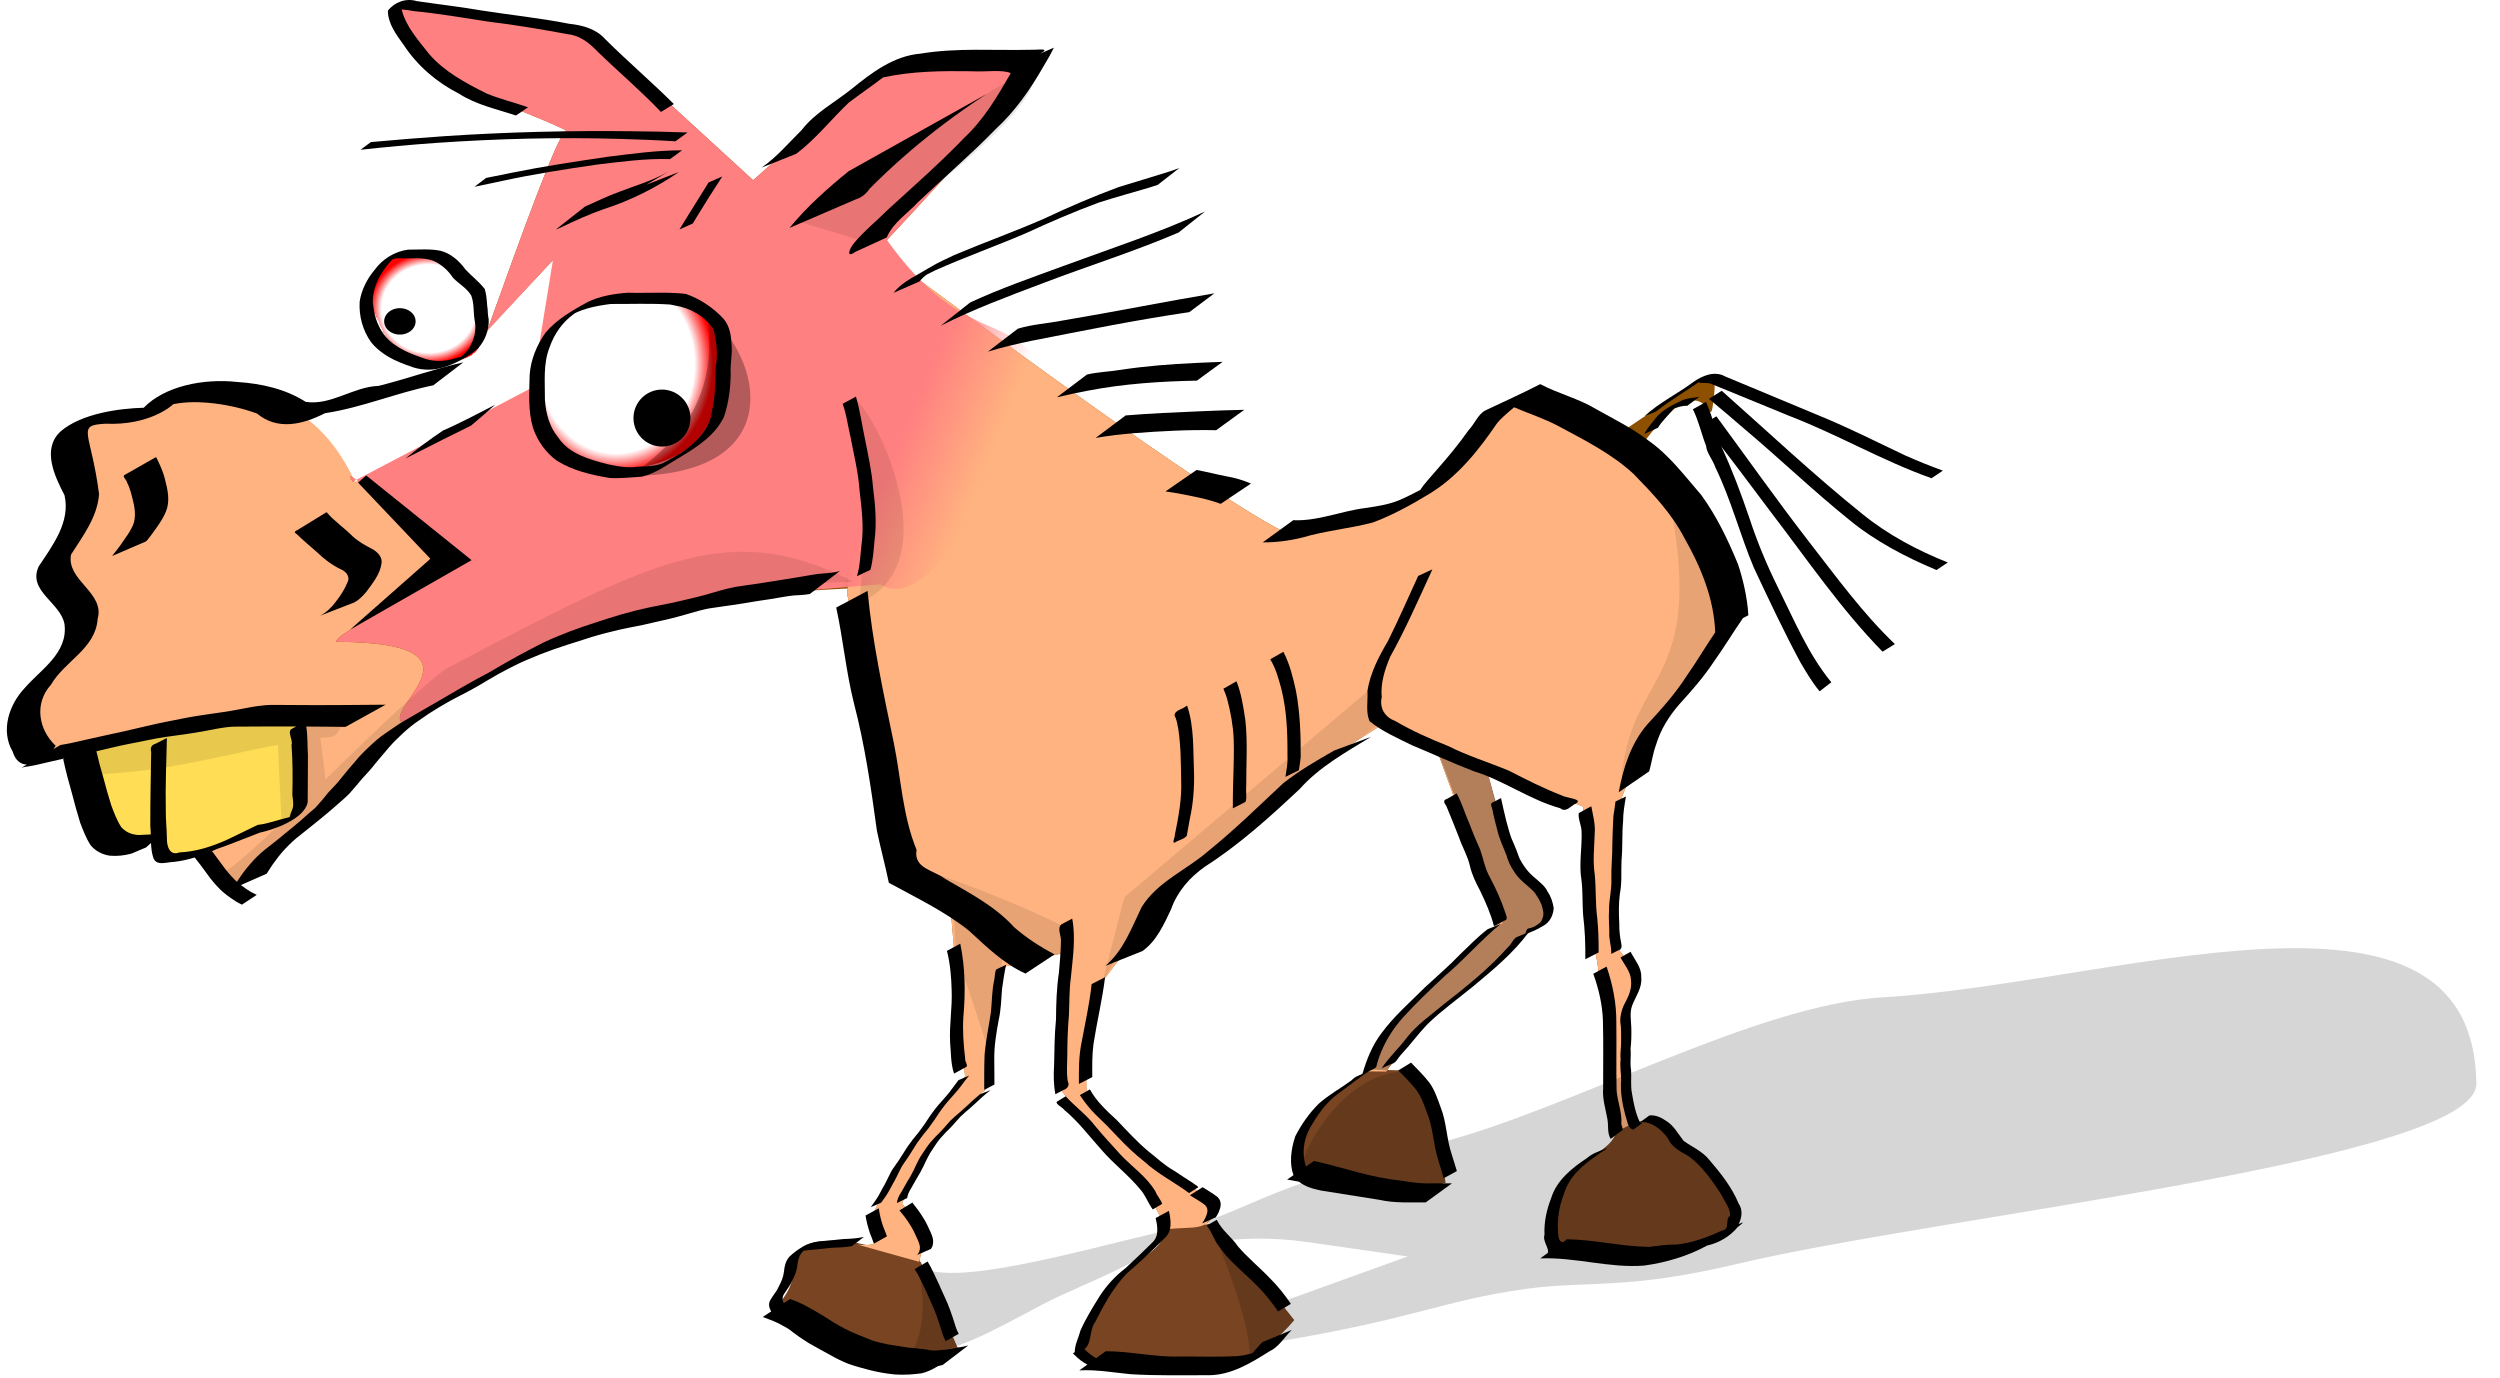 <?xml version="1.0" encoding="UTF-8" standalone="no"?>
<svg
   xmlns:dc="http://purl.org/dc/elements/1.1/"
   xmlns:cc="http://creativecommons.org/ns#"
   xmlns:rdf="http://www.w3.org/1999/02/22-rdf-syntax-ns#"
   xmlns:svg="http://www.w3.org/2000/svg"
   xmlns="http://www.w3.org/2000/svg"
   xmlns:xlink="http://www.w3.org/1999/xlink"
   version="1.1"
   id="svg2"
   height="386.889"
   width="701.798">
  <title
     id="title4887">Crazy Horse</title>
  <defs
     id="defs4">
    <linearGradient
       id="linearGradient4304">
      <stop
         id="stop4306"
         offset="0"
         style="stop-color:#ff8080;stop-opacity:1;" />
      <stop
         style="stop-color:#ff8080;stop-opacity:1;"
         offset="0.823"
         id="stop4312" />
      <stop
         id="stop4308"
         offset="1"
         style="stop-color:#ff8080;stop-opacity:0;" />
    </linearGradient>
    <linearGradient
       id="linearGradient4183">
      <stop
         id="stop4185"
         offset="0"
         style="stop-color:#ffffff;stop-opacity:1;" />
      <stop
         style="stop-color:#ffffff;stop-opacity:1;"
         offset="0.807"
         id="stop4187" />
      <stop
         style="stop-color:#ff0000;stop-opacity:1;"
         offset="1"
         id="stop4189" />
    </linearGradient>
    <radialGradient
       r="19.698"
       fy="305.953"
       fx="441.841"
       cy="305.953"
       cx="441.841"
       gradientTransform="matrix(-0.045,1.036,-0.998,-0.036,766.569,-148.757)"
       gradientUnits="userSpaceOnUse"
       id="radialGradient4181"
       xlink:href="#linearGradient4183" />
    <radialGradient
       gradientUnits="userSpaceOnUse"
       gradientTransform="matrix(1,0,0,0.932,0,19.002)"
       r="16.433"
       fy="277.909"
       fx="389.919"
       cy="277.909"
       cx="389.919"
       id="radialGradient4215"
       xlink:href="#linearGradient4183" />
    <linearGradient
       gradientUnits="userSpaceOnUse"
       y2="299.708"
       x2="555.566"
       y1="246.17"
       x1="424.471"
       id="linearGradient4310"
       xlink:href="#linearGradient4304" />
    <filter
       id="filter4466">
      <feGaussianBlur
         id="feGaussianBlur4468"
         stdDeviation="1.558" />
    </filter>
    <filter
       id="filter4482">
      <feGaussianBlur
         id="feGaussianBlur4484"
         stdDeviation="0.353" />
    </filter>
    <filter
       id="filter4490">
      <feGaussianBlur
         id="feGaussianBlur4492"
         stdDeviation="0.552" />
    </filter>
    <filter
       id="filter4498">
      <feGaussianBlur
         id="feGaussianBlur4500"
         stdDeviation="0.806" />
    </filter>
    <filter
       id="filter4506">
      <feGaussianBlur
         id="feGaussianBlur4508"
         stdDeviation="0.337" />
    </filter>
    <filter
       id="filter4522">
      <feGaussianBlur
         id="feGaussianBlur4524"
         stdDeviation="0.257" />
    </filter>
    <filter
       id="filter4530">
      <feGaussianBlur
         id="feGaussianBlur4532"
         stdDeviation="0.571" />
    </filter>
    <filter
       height="1.116"
       y="-0.058"
       width="1.03"
       x="-0.015"
       id="filter4388"
       style="color-interpolation-filters:sRGB">
      <feGaussianBlur
         id="feGaussianBlur4390"
         stdDeviation="2.767" />
    </filter>
  </defs>
  <g
     transform="translate(-269.531,-191.377)"
     style="display:inline"
     id="layer3">
    <path
       id="path4090"
       d="M 369.015,325 C 361.673,308.244 342.034,295.031 312.5,305.88 c -23.071,1.218 -33.277,7.384 -19.286,22.857 -1.911,11.618 -16.438,20.712 -1.429,35.714 3.992,14.212 -32.005,22.696 -10.714,40 l 60.714,-13.571 c -37.344,32.02 -19.933,41.049 -4.834,49.015 15.331,-13.122 32.449,-27.234 44.12,-44.015 11.554,-14.518 18.661,-25.325 -15,-25.714 37.348,-12.976 33.158,-28.383 2.944,-45.166 z"
       style="fill:#ffb380;stroke:none" />
    <path
       id="path3337"
       d="m 381.232,192.785 c 3.116,21.399 29.016,26.311 47.188,35.164 -2.525,1.761 -12.202,28.555 -22.193,56.447 l 18.52,-19.98 -5.818,35.75 -49.344,25.896 c 4.167,3.077 14.986,13.3 21.328,20.174 -3.959,14.649 -26.586,21.983 -27.051,25.314 45.783,0.133 11.991,19.091 18.873,22.957 41.414,-26.824 84.362,-34.208 108.957,-37.049 l 15.787,-0.889 -0.129,1.646 c 15.272,65.446 8.773,77.858 29.041,88.389 l 4.041,46.971 c -8.807,11.57 -19.341,25.231 -25.76,38.387 2.487,7.567 2.645,9.349 -4.293,8.838 l 17.174,4.799 c 2.329,-9.317 1.377,-8.004 -4.799,-16.416 5.275,-13.22 9.16,-20.495 24.244,-32.576 l 3.283,-33.588 18.436,-4.293 -1.516,38.385 c 9.568,13.185 23.65,23.694 29.547,39.396 8.072,-1.13 12.482,1.267 14.395,-7.07 -13.526,-9.299 -26.55,-17.999 -36.619,-31.314 l -0.252,-14.143 3.789,-15.91 23.484,-30.557 35.355,-29.801 20.203,-12.627 15.152,5.051 18.184,50.256 c -13.382,12.567 -29.621,24.497 -37.061,41.732 l 5.303,0.062 c 8.425,-12.759 25.374,-25.441 38.07,-37.502 3.942,-3.033 7.294,-4.672 8.082,-9.85 -12.285,-13.545 -13.124,-18.492 -17.93,-37.627 l 27.021,10.605 c 1.11,15.541 1.592,30.893 4.041,43.943 l 5.555,47.225 4.293,-2.273 -2.02,-30.305 c 4.267,-11.664 5.045,-9.312 -2.777,-19.697 l 0.756,-38.387 c 7.691,-23.77 20.094,-34.212 32.342,-52.605 -4.794,-13.481 -13.91,-40.21 -26.297,-48.582 21.243,-29.485 19.23,1.742 20.982,-15.857 0.887,-8.908 -5.476,-2.295 -24.965,10.623 -10.033,-8.469 -17.52,-2.913 -30.836,-7.447 -28.991,25.883 -20.401,30.261 -63.928,36.787 -22.334,-10.893 -93.028,-63.441 -111.486,-77.262 -0.323,-1.718 -0.67,-3.452 -1.072,-5.227 0,0 47.067,-49.908 41.672,-50.205 -47.056,-2.592 -46.151,4.467 -79.225,33.424 l -45.525,-41.711 -54.203,-7.473 z M 369.584,326.062 c -1.709,-1.262 -2.327,-1.355 -1.012,0.531 l 1.012,-0.531 z"
       style="fill:#8d5000;fill-opacity:1;stroke:none" />
    <path
       id="path3295"
       d="m 472.857,298.852 c -1.872,14.297 -11.135,20.058 -28.032,24.244 -14.08,3.488 -24.496,-9.738 -24.496,-24.244 0,-14.505 13.119,-22.313 27.527,-23.991 18.352,-2.137 27.053,8.318 25.001,23.991 z"
       style="display:inline;fill:#ffffff" />
    <path
       id="path3316"
       d="m 403.556,274.121 c 0.264,-0.865 -0.769,-0.781 -1.01,-1.263 -0.038,-0.075 0.038,-0.177 0,-0.253 -0.053,-0.106 -0.199,-0.146 -0.253,-0.253 -0.038,-0.075 0.038,-0.177 0,-0.253 -0.067,-0.135 -0.625,-0.625 -0.758,-0.758 -0.149,-0.149 -0.893,-0.952 -1.01,-1.01 -0.075,-0.038 -0.193,0.059 -0.253,0 -0.059,-0.059 0.059,-0.193 0,-0.253 -0.059,-0.059 -0.177,0.038 -0.253,0 -0.135,-0.067 -0.625,-0.625 -0.758,-0.758 -0.505,-0.505 -1.01,-1.01 -1.515,-1.515 -0.084,-0.084 -0.168,-0.168 -0.253,-0.253 -0.084,-0.084 -0.146,-0.199 -0.253,-0.253 -0.075,-0.038 -0.193,0.059 -0.253,0 -0.059,-0.059 0.059,-0.193 0,-0.253 -0.059,-0.059 -0.193,0.059 -0.253,0 -0.059,-0.059 0.059,-0.193 0,-0.253 -0.059,-0.059 -0.193,0.059 -0.253,0 -0.059,-0.059 0.059,-0.193 0,-0.253 -0.059,-0.059 -0.177,0.038 -0.253,0 -0.303,-0.152 -0.455,-0.606 -0.758,-0.758 -0.075,-0.038 -0.177,0.038 -0.253,0 -0.213,-0.106 -0.292,-0.399 -0.505,-0.505 -0.075,-0.038 -0.177,0.038 -0.253,0 -0.106,-0.053 -0.146,-0.199 -0.253,-0.253 -0.075,-0.038 -0.177,0.038 -0.253,0 -0.106,-0.053 -0.146,-0.199 -0.253,-0.253 -0.075,-0.038 -0.177,0.038 -0.253,0 -0.106,-0.053 -0.146,-0.199 -0.253,-0.253 -0.075,-0.038 -0.177,0.038 -0.253,0 -0.106,-0.053 -0.146,-0.199 -0.253,-0.253 -0.151,-0.075 -0.354,0.075 -0.505,0 -0.106,-0.053 -0.146,-0.199 -0.253,-0.253 -0.151,-0.075 -0.354,0.075 -0.505,0 -0.106,-0.053 -0.146,-0.199 -0.253,-0.253 -0.075,-0.038 -0.173,0.027 -0.253,0 -0.179,-0.059 -0.327,-0.193 -0.505,-0.253 -0.268,-0.089 -0.742,0.089 -1.01,0 -0.113,-0.038 -0.146,-0.199 -0.253,-0.253 -0.159,-0.079 -0.851,0.079 -1.01,0 -0.106,-0.053 -0.146,-0.199 -0.253,-0.253 -0.077,-0.038 -0.644,0 -0.758,0 -0.589,0 -1.179,0 -1.768,0 -0.589,0 -1.179,0 -1.768,0 -0.114,0 -0.681,-0.038 -0.758,0 -0.106,0.053 -0.146,0.199 -0.253,0.253 -0.075,0.038 -0.168,0 -0.253,0 -0.084,0 -0.177,0.038 -0.253,0 -0.205,-0.103 -0.209,-0.401 -0.505,-0.253 -0.106,0.053 -0.146,0.199 -0.253,0.253 -0.202,0.101 -0.556,-0.101 -0.758,0 -0.106,0.053 -0.146,0.199 -0.253,0.253 -0.151,0.075 -0.354,-0.075 -0.505,0 -0.838,0.838 0.238,-0.119 -0.505,0.253 -0.106,0.053 -0.146,0.199 -0.253,0.253 -0.075,0.038 -0.177,-0.038 -0.253,0 -0.213,0.106 -0.292,0.399 -0.505,0.505 -0.075,0.038 -0.177,-0.038 -0.253,0 -0.135,0.067 -0.625,0.625 -0.758,0.758 -0.084,0.084 -0.168,0.168 -0.253,0.253 -0.084,0.084 -0.199,0.146 -0.253,0.253 -0.038,0.075 0.038,0.177 0,0.253 -0.106,0.213 -0.399,0.292 -0.505,0.505 -0.038,0.075 0.038,0.177 0,0.253 -0.106,0.213 -0.399,0.292 -0.505,0.505 -0.038,0.075 0.038,0.177 0,0.253 -0.152,0.303 -0.606,0.455 -0.758,0.758 -0.038,0.075 0.038,0.177 0,0.253 -0.168,0.337 -0.337,0.168 -0.505,0.505 -0.038,0.075 0.038,0.177 0,0.253 -0.033,0.067 -0.472,0.438 -0.505,0.505 -0.038,0.075 0.038,0.177 0,0.253 -0.053,0.106 -0.199,0.146 -0.253,0.253 -0.038,0.075 0.038,0.177 0,0.253 -0.053,0.106 -0.199,0.146 -0.253,0.253 -0.038,0.075 0.038,0.177 0,0.253 -0.053,0.106 -0.199,0.146 -0.253,0.253 -0.038,0.075 0.038,0.177 0,0.253 -0.053,0.106 -0.199,0.146 -0.253,0.253 -0.038,0.075 0.038,0.177 0,0.253 -0.053,0.106 -0.199,0.146 -0.253,0.253 -0.075,0.151 0.075,0.354 0,0.505 -0.053,0.106 -0.199,0.146 -0.253,0.253 -0.08,0.159 0.08,1.103 0,1.263 -0.053,0.106 -0.199,0.146 -0.253,0.253 -0.033,0.066 0,0.878 0,1.01 0,0.132 -0.033,0.944 0,1.01 0.053,0.106 0.199,0.146 0.253,0.253 0.101,0.202 -0.101,0.556 0,0.758 0.053,0.106 0.199,0.146 0.253,0.253 0.075,0.151 -0.075,0.354 0,0.505 0.053,0.106 0.199,0.146 0.253,0.253 0.075,0.151 -0.075,0.354 0,0.505 0.053,0.106 0.199,0.146 0.253,0.253 0.038,0.075 -0.038,0.177 0,0.253 0.168,0.336 0.337,0.169 0.505,0.505 0.075,0.151 -0.075,0.354 0,0.505 0.033,0.066 0.472,0.439 0.505,0.505 0.038,0.075 -0.038,0.177 0,0.253 0.053,0.106 0.199,0.146 0.253,0.253 0.038,0.075 -0.038,0.177 0,0.253 0.053,0.106 0.199,0.146 0.253,0.253 0.075,0.151 -0.075,0.354 0,0.505 0.053,0.106 0.199,0.146 0.253,0.253 0.038,0.075 -0.038,0.177 0,0.253 0.838,0.838 -0.119,-0.238 0.253,0.505 0.053,0.106 0.199,0.146 0.253,0.253 0.038,0.075 -0.038,0.177 0,0.253 0.053,0.106 0.199,0.146 0.253,0.253 0.075,0.151 -0.075,0.354 0,0.505 0.168,0.336 0.337,0.169 0.505,0.505 0.038,0.075 -0.038,0.177 0,0.253 0.033,0.066 0.472,0.439 0.505,0.505 0.038,0.075 -0.038,0.177 0,0.253 0.067,0.135 0.625,0.625 0.758,0.758 0.133,0.133 0.623,0.69 0.758,0.758 0.075,0.038 0.177,-0.038 0.253,0 0.303,0.152 0.455,0.606 0.758,0.758 0.075,0.038 0.177,-0.038 0.253,0 0.066,0.033 0.439,0.472 0.505,0.505 0.075,0.038 0.177,-0.038 0.253,0 0.337,0.168 0.168,0.337 0.505,0.505 0.075,0.038 0.177,-0.038 0.253,0 0.213,0.106 0.292,0.399 0.505,0.505 0.075,0.038 0.177,-0.038 0.253,0 0.106,0.053 0.146,0.199 0.253,0.253 0.075,0.038 0.177,-0.038 0.253,0 0.106,0.053 0.146,0.199 0.253,0.253 0.075,0.038 0.177,-0.038 0.253,0 0.106,0.053 0.146,0.199 0.253,0.253 0.075,0.038 0.177,-0.038 0.253,0 0.106,0.053 0.146,0.199 0.253,0.253 0.075,0.038 0.177,-0.038 0.253,0 0.106,0.053 0.146,0.199 0.253,0.253 0.075,0.038 0.177,-0.038 0.253,0 0.106,0.053 0.146,0.199 0.253,0.253 0.075,0.038 0.177,-0.038 0.253,0 0.106,0.053 0.146,0.199 0.253,0.253 0.075,0.038 0.177,-0.038 0.253,0 0.106,0.053 0.146,0.199 0.253,0.253 0.151,0.075 0.354,-0.075 0.505,0 0.106,0.053 0.146,0.199 0.253,0.253 0.075,0.038 0.177,-0.038 0.253,0 0.106,0.053 0.146,0.199 0.253,0.253 0.151,0.075 0.354,-0.075 0.505,0 0.106,0.053 0.146,0.199 0.253,0.253 0.202,0.101 0.556,-0.101 0.758,0 0.106,0.053 0.146,0.199 0.253,0.253 0.153,0.077 1.362,-0.077 1.515,0 0.106,0.053 0.146,0.199 0.253,0.253 0.077,0.038 0.644,0 0.758,0 0.589,0 1.179,0 1.768,0 0.176,0 1.171,0.046 1.263,0 0.106,-0.053 0.146,-0.199 0.253,-0.253 0.153,-0.077 1.362,0.077 1.515,0 0.106,-0.053 0.146,-0.199 0.253,-0.253 0.151,-0.075 0.354,0.075 0.505,0 0.106,-0.053 0.146,-0.199 0.253,-0.253 0.151,-0.075 0.354,0.075 0.505,0 0.106,-0.053 0.146,-0.199 0.253,-0.253 0.151,-0.075 0.354,0.075 0.505,0 0.106,-0.053 0.146,-0.199 0.253,-0.253 0.151,-0.075 0.354,0.075 0.505,0 0.106,-0.053 0.146,-0.199 0.253,-0.253 0.075,-0.038 0.168,0 0.253,0 0.084,-0.084 0.146,-0.199 0.253,-0.253 0.075,-0.038 0.177,0.038 0.253,0 0.106,-0.053 0.146,-0.199 0.253,-0.253 0.075,-0.038 0.177,0.038 0.253,0 0.303,-0.152 0.455,-0.606 0.758,-0.758 0.075,-0.038 0.193,0.059 0.253,0 0.059,-0.059 -0.059,-0.193 0,-0.253 0.059,-0.059 0.193,0.059 0.253,0 0.059,-0.059 -0.059,-0.193 0,-0.253 0.059,-0.059 0.193,0.059 0.253,0 0.059,-0.059 -0.038,-0.177 0,-0.253 0.106,-0.213 0.399,-0.292 0.505,-0.505 0.038,-0.075 -0.038,-0.177 0,-0.253 0.053,-0.106 0.199,-0.146 0.253,-0.253 0.038,-0.075 -0.038,-0.177 0,-0.253 0.053,-0.106 0.199,-0.146 0.253,-0.253 0.038,-0.075 0,-0.168 0,-0.253 0.084,-0.084 0.199,-0.146 0.253,-0.253 0.075,-0.151 -0.075,-0.354 0,-0.505 0.053,-0.106 0.199,-0.146 0.253,-0.253 0.038,-0.075 -0.038,-0.177 0,-0.253 0.053,-0.106 0.199,-0.146 0.253,-0.253 0.075,-0.151 -0.075,-0.354 0,-0.505 0.053,-0.106 0.199,-0.146 0.253,-0.253 0.075,-0.151 -0.075,-0.354 0,-0.505 0.053,-0.106 0.199,-0.146 0.253,-0.253 0.101,-0.202 -0.101,-0.556 0,-0.758 0.053,-0.106 0.199,-0.146 0.253,-0.253 0.101,-0.202 -0.101,-0.556 0,-0.758 0.053,-0.106 0.199,-0.146 0.253,-0.253 0.079,-0.159 -0.079,-0.851 0,-1.01 0.053,-0.106 0.199,-0.146 0.253,-0.253 0.038,-0.077 0,-0.644 0,-0.758 0,-0.589 0,-1.179 0,-1.768 0,-0.176 0.046,-1.171 0,-1.263 -0.053,-0.106 -0.199,-0.146 -0.253,-0.253 -0.075,-0.151 0.075,-0.354 0,-0.505 -0.053,-0.106 -0.199,-0.146 -0.253,-0.253 -0.038,-0.075 0.038,-0.177 0,-0.253 -0.053,-0.106 -0.199,-0.146 -0.253,-0.253 -0.038,-0.075 0.038,-0.177 0,-0.253 -0.053,-0.106 -0.199,-0.146 -0.253,-0.253 -0.038,-0.075 0.038,-0.177 0,-0.253 -0.053,-0.106 -0.199,-0.146 -0.253,-0.253 -0.038,-0.075 0.014,-0.17 0,-0.253 -0.071,-0.423 -0.168,-0.842 -0.253,-1.263 z"
       style="fill:#ffffff;stroke:none" />
    <path
       id="path4092"
       d="m 528.571,547.309 c -0.715,-5.901 -13.223,-5.063 -20,-7.5 -23.951,-1.321 -10.374,6.837 -20.714,17.857 14.639,13.349 31.323,18.161 50.714,12.5 z"
       style="fill:#784421;stroke:none" />
    <path
       id="path4094"
       d="m 595.714,535.88 c 1.018,0.382 14.743,-1.071 15.714,-1.071 l 21.429,27.143 c -16.587,20.023 -38.231,12.586 -60.357,10.357 8.728,-30.239 26.018,-27.472 23.214,-36.429 z"
       style="fill:#784421;stroke:none" />
    <path
       id="path4096"
       d="m 653.929,491.594 12.143,0.357 c 6.777,3.848 6.826,19.809 9.286,31.429 -12.242,3.632 -27.087,-0.547 -41.071,-2.143 -1.154,-7.808 -3.274,-15.355 19.643,-29.643 z"
       style="fill:#784421;stroke:none" />
    <path
       id="path4098"
       d="m 723.214,509.094 c -2.029,8.151 -18.185,6.224 -17.5,33.571 16.695,-1.893 34.156,6.174 50,-6.786 -0.156,-7.794 0.26,-15.498 -17.5,-26.071 -2.165,-4.962 -7.12,-5.276 -15,-0.714 z"
       style="fill:#784421;stroke:none" />
    <path
       style="fill:#ffdd55;stroke:none"
       d="m 290.52,401.234 c 3.114,44.844 14.135,27.557 24.713,24.014 l 1.398,6.753 c 7.881,0.551 34.433,-9.502 37.881,-13.466 0.836,-6.919 -4.278,-16.662 -0.463,-22.402 -4.294,-11.586 -49.809,5.83 -63.529,5.102 z"
       id="path3251" />
    <path
       id="path3086"
       d="m 355.069,308.466 c 6.658,4.962 10.851,11.201 14.142,18.183 l 50.255,-26.264 6.061,-36.618 -21.718,22.728 -12.122,11.364 z"
       style="fill:#ffffff;stroke:none" />
  </g>
  <g
     transform="translate(-269.531,-191.377)"
     style="display:inline"
     id="layer4">
    <path
       id="path3320-8"
       d="m 514.977,260.518 c 0,0 90.334,68.156 116.094,80.72 43.527,-6.526 34.937,-10.902 63.929,-36.786 42.838,13.438 51.527,34.301 61.115,61.263 -12.247,18.393 -24.649,28.836 -32.34,52.606 l -0.758,38.386 c 7.822,10.385 7.045,8.034 2.778,19.698 l 2.02,30.305 -4.293,2.273 -5.556,-47.225 c -2.449,-13.05 -2.931,-28.401 -4.041,-43.942 l -27.022,-10.607 c 4.806,19.135 5.645,24.083 17.93,37.628 -0.788,5.178 -4.139,6.816 -8.081,9.849 -12.696,12.061 -29.645,24.743 -38.07,37.502 l -5.303,-0.063 c 7.44,-17.235 23.678,-29.165 37.06,-41.732 l -18.183,-50.255 -15.152,-5.051 -20.203,12.627 -35.355,29.799 -23.486,30.557 -3.788,15.91 0.253,14.142 c 10.069,13.316 23.092,22.015 36.618,31.315 -1.913,8.338 -6.322,5.941 -14.395,7.071 -5.897,-15.703 -19.979,-26.211 -29.547,-39.396 l 1.515,-38.386 -18.435,4.293 -3.283,33.588 c -15.084,12.081 -18.969,19.357 -24.244,32.577 6.176,8.412 7.128,7.098 4.798,16.415 l -17.173,-4.798 c 6.938,0.511 6.78,-1.272 4.293,-8.839 6.419,-13.156 16.951,-26.815 25.759,-38.386 L 536.391,446.605 c -20.268,-10.531 -13.77,-22.943 -29.042,-88.388"
       style="display:inline;fill:#ffb380;fill-opacity:1;stroke:none" />
    <path
       id="path3337-7"
       d="m 516.693,355.438 -25.001,2.02 c -24.595,2.841 -67.544,10.226 -108.958,37.05 -6.882,-3.866 26.911,-22.825 -18.872,-22.958 0.465,-3.332 23.092,-10.664 27.051,-25.314 -8.944,-9.694 -26.864,-26.125 -22.341,-19.642 l 50.357,-26.429 5.817,-35.751 -18.52,19.982 c 9.991,-27.892 19.669,-54.685 22.194,-56.447 -18.171,-8.853 -44.072,-13.765 -47.187,-35.164 l 54.203,7.472 45.524,41.712 c 33.073,-28.957 32.169,-36.017 79.225,-33.425 5.395,0.297 -41.673,50.206 -41.673,50.206 21.021,29.488 34.796,20.362 43.019,35.413 -5.919,15.051 -27.491,71.451 -44.839,61.276 z"
       style="display:inline;fill:url(#linearGradient4310);fill-opacity:1;stroke:none" />
    <path
       id="path3396"
       d="m 462.966,301.648 c -3.255,13.572 -11.59,14.222 -18.593,15.994 -10.485,2.653 -18.907,-6.235 -18.593,-15.994 0.368,-11.447 8.819,-16.668 19.698,-16.668 10.879,0 20.194,5.387 17.489,16.668 z"
       style="fill:url(#radialGradient4181);fill-opacity:1;stroke:none"
       transform="matrix(1.372,0,0,1.5,-162.848,-153.097)" />
    <path
       id="path3316-1"
       d="m 404.816,273.752 c 0.264,-0.865 -0.769,-0.781 -1.01,-1.263 -0.038,-0.075 0.038,-0.177 0,-0.253 -0.053,-0.106 -0.199,-0.146 -0.253,-0.253 -0.038,-0.075 0.038,-0.177 0,-0.253 -0.067,-0.135 -0.625,-0.625 -0.758,-0.758 -0.149,-0.149 -0.893,-0.952 -1.01,-1.01 -0.075,-0.038 -0.193,0.059 -0.253,0 -0.059,-0.059 0.059,-0.193 0,-0.253 -0.059,-0.059 -0.177,0.038 -0.253,0 -0.135,-0.067 -0.625,-0.625 -0.758,-0.758 -0.505,-0.505 -1.01,-1.01 -1.515,-1.515 -0.084,-0.084 -0.168,-0.168 -0.253,-0.253 -0.084,-0.084 -0.146,-0.199 -0.253,-0.253 -0.075,-0.038 -0.193,0.059 -0.253,0 -0.059,-0.059 0.059,-0.193 0,-0.253 -0.059,-0.059 -0.193,0.059 -0.253,0 -0.059,-0.059 0.059,-0.193 0,-0.253 -0.059,-0.059 -0.193,0.059 -0.253,0 -0.059,-0.059 0.059,-0.193 0,-0.253 -0.059,-0.059 -0.177,0.038 -0.253,0 -0.303,-0.152 -0.455,-0.606 -0.758,-0.758 -0.075,-0.038 -0.177,0.038 -0.253,0 -0.213,-0.106 -0.292,-0.399 -0.505,-0.505 -0.075,-0.038 -0.177,0.038 -0.253,0 -0.106,-0.053 -0.146,-0.199 -0.253,-0.253 -0.075,-0.038 -0.177,0.038 -0.253,0 -0.106,-0.053 -0.146,-0.199 -0.253,-0.253 -0.075,-0.038 -0.177,0.038 -0.253,0 -0.106,-0.053 -0.146,-0.199 -0.253,-0.253 -0.075,-0.038 -0.177,0.038 -0.253,0 -0.106,-0.053 -0.146,-0.199 -0.253,-0.253 -0.151,-0.075 -0.354,0.075 -0.505,0 -0.106,-0.053 -0.146,-0.199 -0.253,-0.253 -0.151,-0.075 -0.354,0.075 -0.505,0 -0.106,-0.053 -0.146,-0.199 -0.253,-0.253 -0.075,-0.038 -0.173,0.027 -0.253,0 -0.179,-0.059 -0.327,-0.193 -0.505,-0.253 -0.268,-0.089 -0.742,0.089 -1.01,0 -0.113,-0.038 -0.146,-0.199 -0.253,-0.253 -0.159,-0.079 -0.851,0.079 -1.01,0 -0.106,-0.053 -0.146,-0.199 -0.253,-0.253 -0.077,-0.038 -0.644,0 -0.758,0 -0.589,0 -1.179,0 -1.768,0 -0.589,0 -1.179,0 -1.768,0 -0.114,0 -0.681,-0.038 -0.758,0 -0.106,0.053 -0.146,0.199 -0.253,0.253 -0.075,0.038 -0.168,0 -0.253,0 -0.084,0 -0.177,0.038 -0.253,0 -0.205,-0.103 -0.209,-0.401 -0.505,-0.253 -0.106,0.053 -0.146,0.199 -0.253,0.253 -0.202,0.101 -0.556,-0.101 -0.758,0 -0.106,0.053 -0.146,0.199 -0.253,0.253 -0.151,0.075 -0.354,-0.075 -0.505,0 -0.838,0.838 0.238,-0.119 -0.505,0.253 -0.106,0.053 -0.146,0.199 -0.253,0.253 -0.075,0.038 -0.177,-0.038 -0.253,0 -0.213,0.106 -0.292,0.399 -0.505,0.505 -0.075,0.038 -0.177,-0.038 -0.253,0 -0.135,0.067 -0.625,0.625 -0.758,0.758 -0.084,0.084 -0.168,0.168 -0.253,0.253 -0.084,0.084 -0.199,0.146 -0.253,0.253 -0.038,0.075 0.038,0.177 0,0.253 -0.106,0.213 -0.399,0.292 -0.505,0.505 -0.038,0.075 0.038,0.177 0,0.253 -0.106,0.213 -0.399,0.292 -0.505,0.505 -0.038,0.075 0.038,0.177 0,0.253 -0.152,0.303 -0.606,0.455 -0.758,0.758 -0.038,0.075 0.038,0.177 0,0.253 -0.168,0.337 -0.337,0.168 -0.505,0.505 -0.038,0.075 0.038,0.177 0,0.253 -0.033,0.067 -0.472,0.438 -0.505,0.505 -0.038,0.075 0.038,0.177 0,0.253 -0.053,0.106 -0.199,0.146 -0.253,0.253 -0.038,0.075 0.038,0.177 0,0.253 -0.053,0.106 -0.199,0.146 -0.253,0.253 -0.038,0.075 0.038,0.177 0,0.253 -0.053,0.106 -0.199,0.146 -0.253,0.253 -0.038,0.075 0.038,0.177 0,0.253 -0.053,0.106 -0.199,0.146 -0.253,0.253 -0.038,0.075 0.038,0.177 0,0.253 -0.053,0.106 -0.199,0.146 -0.253,0.253 -0.075,0.151 0.075,0.354 0,0.505 -0.053,0.106 -0.199,0.146 -0.253,0.253 -0.08,0.159 0.08,1.103 0,1.263 -0.053,0.106 -0.199,0.146 -0.253,0.253 -0.033,0.066 0,0.878 0,1.01 0,0.132 -0.033,0.944 0,1.01 0.053,0.106 0.199,0.146 0.253,0.253 0.101,0.202 -0.101,0.556 0,0.758 0.053,0.106 0.199,0.146 0.253,0.253 0.075,0.151 -0.075,0.354 0,0.505 0.053,0.106 0.199,0.146 0.253,0.253 0.075,0.151 -0.075,0.354 0,0.505 0.053,0.106 0.199,0.146 0.253,0.253 0.038,0.075 -0.038,0.177 0,0.253 0.168,0.336 0.337,0.169 0.505,0.505 0.075,0.151 -0.075,0.354 0,0.505 0.033,0.066 0.472,0.439 0.505,0.505 0.038,0.075 -0.038,0.177 0,0.253 0.053,0.106 0.199,0.146 0.253,0.253 0.038,0.075 -0.038,0.177 0,0.253 0.053,0.106 0.199,0.146 0.253,0.253 0.075,0.151 -0.075,0.354 0,0.505 0.053,0.106 0.199,0.146 0.253,0.253 0.038,0.075 -0.038,0.177 0,0.253 0.838,0.838 -0.119,-0.238 0.253,0.505 0.053,0.106 0.199,0.146 0.253,0.253 0.038,0.075 -0.038,0.177 0,0.253 0.053,0.106 0.199,0.146 0.253,0.253 0.075,0.151 -0.075,0.354 0,0.505 0.168,0.336 0.337,0.169 0.505,0.505 0.038,0.075 -0.038,0.177 0,0.253 0.033,0.066 0.472,0.439 0.505,0.505 0.038,0.075 -0.038,0.177 0,0.253 0.067,0.135 0.625,0.625 0.758,0.758 0.133,0.133 0.623,0.69 0.758,0.758 0.075,0.038 0.177,-0.038 0.253,0 0.303,0.152 0.455,0.606 0.758,0.758 0.075,0.038 0.177,-0.038 0.253,0 0.066,0.033 0.439,0.472 0.505,0.505 0.075,0.038 0.177,-0.038 0.253,0 0.337,0.168 0.168,0.337 0.505,0.505 0.075,0.038 0.177,-0.038 0.253,0 0.213,0.106 0.292,0.399 0.505,0.505 0.075,0.038 0.177,-0.038 0.253,0 0.106,0.053 0.146,0.199 0.253,0.253 0.075,0.038 0.177,-0.038 0.253,0 0.106,0.053 0.146,0.199 0.253,0.253 0.075,0.038 0.177,-0.038 0.253,0 0.106,0.053 0.146,0.199 0.253,0.253 0.075,0.038 0.177,-0.038 0.253,0 0.106,0.053 0.146,0.199 0.253,0.253 0.075,0.038 0.177,-0.038 0.253,0 0.106,0.053 0.146,0.199 0.253,0.253 0.075,0.038 0.177,-0.038 0.253,0 0.106,0.053 0.146,0.199 0.253,0.253 0.075,0.038 0.177,-0.038 0.253,0 0.106,0.053 0.146,0.199 0.253,0.253 0.075,0.038 0.177,-0.038 0.253,0 0.106,0.053 0.146,0.199 0.253,0.253 0.151,0.075 0.354,-0.075 0.505,0 0.106,0.053 0.146,0.199 0.253,0.253 0.075,0.038 0.177,-0.038 0.253,0 0.106,0.053 0.146,0.199 0.253,0.253 0.151,0.075 0.354,-0.075 0.505,0 0.106,0.053 0.146,0.199 0.253,0.253 0.202,0.101 0.556,-0.101 0.758,0 0.106,0.053 0.146,0.199 0.253,0.253 0.153,0.077 1.362,-0.077 1.515,0 0.106,0.053 0.146,0.199 0.253,0.253 0.077,0.038 0.644,0 0.758,0 0.589,0 1.179,0 1.768,0 0.176,0 1.171,0.046 1.263,0 0.106,-0.053 0.146,-0.199 0.253,-0.253 0.153,-0.077 1.362,0.077 1.515,0 0.106,-0.053 0.146,-0.199 0.253,-0.253 0.151,-0.075 0.354,0.075 0.505,0 0.106,-0.053 0.146,-0.199 0.253,-0.253 0.151,-0.075 0.354,0.075 0.505,0 0.106,-0.053 0.146,-0.199 0.253,-0.253 0.151,-0.075 0.354,0.075 0.505,0 0.106,-0.053 0.146,-0.199 0.253,-0.253 0.151,-0.075 0.354,0.075 0.505,0 0.106,-0.053 0.146,-0.199 0.253,-0.253 0.075,-0.038 0.168,0 0.253,0 0.084,-0.084 0.146,-0.199 0.253,-0.253 0.075,-0.038 0.177,0.038 0.253,0 0.106,-0.053 0.146,-0.199 0.253,-0.253 0.075,-0.038 0.177,0.038 0.253,0 0.303,-0.152 0.455,-0.606 0.758,-0.758 0.075,-0.038 0.193,0.059 0.253,0 0.059,-0.059 -0.059,-0.193 0,-0.253 0.059,-0.059 0.193,0.059 0.253,0 0.059,-0.059 -0.059,-0.193 0,-0.253 0.059,-0.059 0.193,0.059 0.253,0 0.059,-0.059 -0.038,-0.177 0,-0.253 0.106,-0.213 0.399,-0.292 0.505,-0.505 0.038,-0.075 -0.038,-0.177 0,-0.253 0.053,-0.106 0.199,-0.146 0.253,-0.253 0.038,-0.075 -0.038,-0.177 0,-0.253 0.053,-0.106 0.199,-0.146 0.253,-0.253 0.038,-0.075 0,-0.168 0,-0.253 0.084,-0.084 0.199,-0.146 0.253,-0.253 0.075,-0.151 -0.075,-0.354 0,-0.505 0.053,-0.106 0.199,-0.146 0.253,-0.253 0.038,-0.075 -0.038,-0.177 0,-0.253 0.053,-0.106 0.199,-0.146 0.253,-0.253 0.075,-0.151 -0.075,-0.354 0,-0.505 0.053,-0.106 0.199,-0.146 0.253,-0.253 0.075,-0.151 -0.075,-0.354 0,-0.505 0.053,-0.106 0.199,-0.146 0.253,-0.253 0.101,-0.202 -0.101,-0.556 0,-0.758 0.053,-0.106 0.199,-0.146 0.253,-0.253 0.101,-0.202 -0.101,-0.556 0,-0.758 0.053,-0.106 0.199,-0.146 0.253,-0.253 0.079,-0.159 -0.079,-0.851 0,-1.01 0.053,-0.106 0.199,-0.146 0.253,-0.253 0.038,-0.077 0,-0.644 0,-0.758 0,-0.589 0,-1.179 0,-1.768 0,-0.176 0.046,-1.171 0,-1.263 -0.053,-0.106 -0.199,-0.146 -0.253,-0.253 -0.075,-0.151 0.075,-0.354 0,-0.505 -0.053,-0.106 -0.199,-0.146 -0.253,-0.253 -0.038,-0.075 0.038,-0.177 0,-0.253 -0.053,-0.106 -0.199,-0.146 -0.253,-0.253 -0.038,-0.075 0.038,-0.177 0,-0.253 -0.053,-0.106 -0.199,-0.146 -0.253,-0.253 -0.038,-0.075 0.038,-0.177 0,-0.253 -0.053,-0.106 -0.199,-0.146 -0.253,-0.253 -0.038,-0.075 0.014,-0.17 0,-0.253 -0.071,-0.423 -0.168,-0.842 -0.253,-1.263 z"
       style="display:inline;fill:url(#radialGradient4215);fill-opacity:1;stroke:none" />
  </g>
  <g
     transform="translate(-269.531,-191.377)"
     style="display:inline"
     id="g3340">
    <path
       id="path3344"
       d="m 594.292,537.444 c -20.862,4.784 -59.604,16.154 -67.042,8.931 1.663,8.878 2.351,17.59 -1.938,25.094 10.483,0.643 22.707,-6.374 36.587,-13.761 6.94,-3.694 19.07,-8.382 27.229,-12.948 3.236,-2.672 5.022,-5.12 5.163,-7.315 z m 16.807,2.047 c 4.245,10.483 9.105,23.939 9.277,32.134 2.265,-1.522 4.623,-2.743 6.875,-4.312 0.185,0.352 0.252,0.64 0.094,0.812 39.616,-6.552 47.442,-11.761 70.656,-14.938 17.399,-2.381 27.974,0.444 59.625,-7.094 56.073,-13.355 207.286,-29.047 207.062,-50.5 -0.317,-30.408 -22.731,-38.451 -53.125,-38.031 l 5e-5,0 c -34.446,0.475 -79.123,11.813 -113.531,13.781 -35.456,2.028 -87.555,31.351 -124.469,40.875 -1.055,-6.933 -2.981,-14.567 -8.5,-20.094 -18.62,-0.561 -31.714,24.288 -30.281,29.25 l 1.161,1.826 c -10.939,3.636 -21.892,9.229 -27.685,10.878 0.411,2.656 2.43,3.39 2.841,5.412 z m 16.246,28.634 c -0.367,0.061 -0.69,0.127 -1.062,0.188 0.572,0.036 0.916,-0.027 1.062,-0.188 z m -5.406,-29.031 c 4.647,-0.059 9.464,0.223 14.469,0.938 l 28.281,4.062 -36.125,13.031 c -4.863,-5.877 -9.967,-11.641 -15.625,-17.469 2.928,-0.324 5.924,-0.524 9,-0.562 z"
       style="opacity:0.4;fill:#000000;stroke:none;filter:url(#filter4388)" />
    <path
       style="opacity:0.3;fill:#000000;stroke:none;filter:url(#filter4466)"
       d="m 478.844,346.281 c -21.492,-0.292 -43.88,11.753 -83.281,32.375 -5.939,3.108 -34.656,31.531 -34.656,31.531 0,0 -0.831,-7.44 -1.469,-11.75 6.603,0.094 3.674,-2.139 6.656,-3.094 -7.477,-3.657 -22.303,-2.492 -37.188,-0.125 -14.884,2.367 -29.843,5.918 -37.594,7 l 3.594,6.656 c 21.777,-0.842 37.31,-5.573 52.625,-8.406 L 348.562,422.25 c -7.37,7.054 -13.608,12.661 -16.938,14.469 l 5,3.312 c 19.288,-19.512 42.708,-44.818 69.312,-58.562 28.395,-14.67 58.445,-25.323 103.188,-26.781 -10.907,-5.596 -20.512,-8.274 -30.281,-8.406 z"
       id="path3364" />
    <path
       style="opacity:0.3;fill:#000000;stroke:none;filter:url(#filter4506)"
       d="m 526.429,434.809 c 14.146,8.274 32.393,26.938 42.691,24.444 l -1.01,-7.85 c -14.953,-7.314 -29.462,-12.697 -41.681,-16.594 z"
       id="path3366" />
    <path
       style="opacity:0.3;fill:#000000;stroke:none;filter:url(#filter4498)"
       d="m 578.838,467.746 c 5.438,-12.853 31.082,-37.866 77.591,-72.938 L 655,384.094 585.158,443.258 Z"
       id="path3368" />
    <path
       style="opacity:0.3;fill:#000000;stroke:none;filter:url(#filter4530)"
       d="m 558.582,211.329 c -8.182,2.441 -63.799,38.723 -64.865,42.291 l 20.397,6.081 c -5.981,0.857 53.403,-39.424 44.468,-48.372 z"
       id="path3378" />
    <path
       id="path3380"
       d="m 509.716,303.631 c 4.824,11.406 1.861,53.497 0.795,57.064 25.745,-10.522 5.321,-52.641 -0.795,-57.064 z"
       style="opacity:0.3;fill:#000000;stroke:none;filter:url(#filter4482)" />
    <path
       style="opacity:0.3;fill:#000000;stroke:none"
       d="m 467.93,279.346 c 5.181,31.406 -19.21,42.068 -20.277,45.636 43.309,-0.718 35.951,-33.292 20.277,-45.636 z"
       id="path3382" />
    <path
       style="opacity:0.3;fill:#000000;stroke:none;filter:url(#filter4490)"
       d="m 738.011,330.906 c 10.885,53.58 -11.271,48.194 -13.347,80.045 43.267,-55.157 33.164,-58.49 13.347,-80.045 z"
       id="path3384" />
    <path
       style="opacity:0.3;fill:#000000;stroke:none"
       d="m 672.477,400.606 18.902,49.815 c -11.639,9.838 -30.316,23.062 -36.702,41.152 l 4.148,0.28 c 12.937,-16.287 28.787,-28.588 36.359,-36.222 3.382,-3.41 8.99,-3.702 8.921,-10.524 -9.578,-8.091 -13.466,-25.213 -16.918,-36.367 z"
       id="path3386" />
    <path
       id="path3388"
       d="m 537.347,449.155 0.466,9.156 9.443,28.526 3.79,-27.023 z"
       style="opacity:0.3;fill:#000000;stroke:none;filter:url(#filter4522)" />
  </g>
  <g
     transform="translate(-269.531,-191.377)"
     style="display:inline"
     id="layer2">
    <path
       id="path3059"
       d="m 399.588,293.1 c -8.038,1.765 -15.783,4.616 -23.764,6.602 -7.146,0.234 -13.39,5.594 -20.49,4.482 -5.701,-3.658 -12.481,-5.133 -19.174,-5.578 -9.55,-1.048 -20.407,1.169 -26.283,7.232 -6.867,0.181 -17.545,1.607 -23.375,6.686 -5.292,4.93 -1.611,12.587 1.135,17.863 1.737,7.507 -3.331,14.103 -7.232,19.98 -3.261,6.946 6.312,10.216 7.252,16.344 0.924,8.072 -6.66,12.57 -11.244,17.869 -4.351,4.632 -6.76,11.908 -3.336,17.766 0.786,2.59 2.288,3.601 3.992,3.66 l -1.484,0.865 c 0.312,-0.07 0.623,-0.139 0.936,-0.209 2.404,-0.28 4.656,-0.901 6.975,-1.438 1.383,-0.326 2.777,-0.625 4.164,-0.939 l -0.385,0.207 c 0.703,3.266 1.552,6.492 2.484,9.699 0.697,2.74 1.456,5.464 2.293,8.164 0.832,2.161 1.649,4.346 2.922,6.291 1.373,1.656 3.243,2.611 5.342,2.93 2.091,0.192 4.145,-0.041 6.162,-0.588 1.37,-0.541 2.684,-1.195 4.061,-1.721 0.518,-0.486 0.96,-0.877 1.383,-1.248 0.057,1.355 0.189,2.698 0.6,3.996 0.806,2.658 3.846,1.325 5.811,1.312 2.001,-0.216 3.954,-0.659 5.865,-1.242 l -0.012,0.006 c 1.205,1.494 2.34,3.043 3.471,4.594 1.098,1.567 2.332,3.032 3.688,4.381 1.311,1.284 2.827,2.331 4.357,3.334 0.568,0.338 1.155,0.64 1.748,0.93 l 4.16,-2.75 c -0.587,-0.267 -1.157,-0.565 -1.727,-0.869 -0.936,-0.586 -1.855,-1.208 -2.73,-1.885 l 7.242,-3.184 c 0.582,-0.883 1.121,-1.795 1.73,-2.66 1.066,-1.485 2.17,-2.944 3.424,-4.277 1.319,-1.37 2.669,-2.709 4.201,-3.846 1.854,-1.449 3.657,-2.956 5.502,-4.416 1.452,-1.174 2.877,-2.38 4.283,-3.607 1.385,-1.242 2.848,-2.403 4.139,-3.746 1.249,-1.399 2.419,-2.865 3.656,-4.273 1.313,-1.394 2.596,-2.815 3.76,-4.338 1.164,-1.461 2.446,-2.821 3.619,-4.275 1.261,-1.474 2.667,-2.81 4.086,-4.131 1.383,-1.251 2.814,-2.447 4.377,-3.471 1.819,-1.309 3.696,-2.522 5.617,-3.676 -2.508,1.442 -10.027,5.775 -7.523,4.326 3.37,-1.95 6.748,-3.885 10.121,-5.83 0.137,-0.079 0.183,-0.106 0.41,-0.238 1.406,-0.766 2.918,-1.573 3.979,-2.082 3.955,-2.108 3.16,-1.721 9.455,-5.393 1.569,-0.841 3.133,-1.687 4.725,-2.486 2.376,-1.184 4.826,-2.184 7.285,-3.182 2.49,-0.945 4.992,-1.858 7.531,-2.662 2.26,-0.684 4.495,-1.438 6.746,-2.146 2.586,-0.792 5.213,-1.451 7.844,-2.074 3.081,-0.706 6.21,-1.178 9.275,-1.957 3.096,-0.653 6.183,-1.385 9.219,-2.277 2.544,-0.699 5.051,-1.55 7.68,-1.893 2.885,-0.472 5.797,-0.779 8.678,-1.279 2.531,-0.42 5.06,-0.85 7.602,-1.197 2.134,-0.345 4.251,-0.767 6.4,-1.018 1.558,-0.071 3.12,-0.142 4.658,-0.42 l 8.43,-6.445 c -1.517,0.443 -3.096,0.576 -4.666,0.676 -2.196,0.177 -4.358,0.602 -6.527,0.971 -2.556,0.391 -5.11,0.797 -7.658,1.236 -2.885,0.489 -5.78,0.894 -8.678,1.299 -2.645,0.318 -5.202,1.037 -7.75,1.783 -3.046,0.925 -6.141,1.682 -9.246,2.379 -3.056,0.749 -6.158,1.279 -9.236,1.926 -2.635,0.565 -5.245,1.243 -7.838,1.979 -2.267,0.651 -4.5,1.417 -6.748,2.129 -2.553,0.797 -5.069,1.698 -7.578,2.623 -2.469,0.982 -4.943,1.962 -7.344,3.104 -2.428,1.2 -4.803,2.5 -7.195,3.77 -3.423,1.898 -4.394,2.466 -8.211,4.703 -4.887,2.534 -9.614,5.345 -14.367,8.127 -1.7,0.984 -3.403,1.963 -5.104,2.945 -0.45,0.26 -1.797,1.041 -1.348,0.781 10.524,-6.089 10.276,-5.948 -2.617,1.52 -2.005,1.127 -3.821,2.531 -5.73,3.799 -1.568,1.042 -2.956,2.317 -4.32,3.605 -1.443,1.336 -2.803,2.735 -4.043,4.26 -1.209,1.436 -2.461,2.823 -3.611,4.307 -1.164,1.495 -2.467,2.874 -3.779,4.238 -1.157,1.484 -2.379,2.914 -3.652,4.299 -1.417,1.191 -2.818,2.398 -4.178,3.654 -1.451,1.148 -2.813,2.409 -4.289,3.529 -1.778,1.542 -3.652,2.955 -5.496,4.414 -1.513,1.212 -2.927,2.55 -4.18,4.027 -1.213,1.396 -2.362,2.857 -3.371,4.408 -0.156,0.255 -0.325,0.501 -0.488,0.75 -0.163,-0.146 -0.331,-0.287 -0.488,-0.439 -1.354,-1.313 -2.55,-2.774 -3.648,-4.307 -0.947,-1.3 -1.914,-2.584 -2.871,-3.877 0.529,-0.224 1.063,-0.437 1.586,-0.672 1.444,-0.404 9.089,-3.458 11.832,-4.502 3.367,-0.691 12.457,-3.641 13.439,-8.52 0.055,-4.43 0.034,-8.866 0.07,-13.299 -0.188,-2.646 -0.034,-5.347 -0.465,-7.969 1.366,0.01 2.732,0.018 4.098,0.031 2.315,0.017 4.629,0.016 6.943,0.062 l 0,-0.002 11.238,-6.223 c -2.389,0.045 -4.778,0.043 -7.168,0.06 -4.474,0.041 -8.948,0.075 -13.422,0.06 -3.696,0.004 -7.392,-0.052 -11.088,-0.062 -2.98,0.006 -5.872,0.56 -8.736,1.123 -3.422,0.672 -6.899,1.15 -10.371,1.643 -3.537,0.497 -7.013,1.198 -10.484,1.906 -3.986,0.759 -7.869,1.788 -11.812,2.662 -3.484,0.766 -6.98,1.503 -10.453,2.299 -2.259,0.467 -4.453,1.083 -6.744,1.455 -0.329,0.052 -0.658,0.103 -0.986,0.154 l -2.012,1.172 c 0.24,-0.312 0.464,-0.624 0.648,-0.934 -4.777,-4.49 -6.131,-11.864 -1.295,-17.178 3.779,-6.571 12.475,-10.068 13.068,-18.371 2.148,-7.531 -8.819,-10.794 -7.461,-18.125 3.336,-5.253 7.415,-10.553 7.871,-16.992 -2.315,-17.778 -6.584,-19.254 1.779,-19.752 12.093,0.55 18.368,-4.807 19.074,-5.479 6.406,-1.375 16.067,-0.106 23.498,2.635 5.781,4.834 12.878,3.052 19.078,-0.104 10.383,-1.567 20.122,-5.754 30.389,-7.826 2.81,-2.148 5.62,-4.297 8.43,-6.445 z m 7.619,88.682 c -1.902,1.105 -2.717,1.579 -0.418,0.221 0.14,-0.072 0.278,-0.148 0.418,-0.221 z m -60.811,13.518 c 2.098,-0.007 4.197,-4.4e-4 6.295,0.01 l -1.025,0.557 c -1.821,0.655 0.225,3.114 -0.297,4.609 0.343,4.679 0.345,9.374 0.232,14.064 0.623,4.347 -0.076,3.36 -0.758,6.205 -3.862,0.915 -5.896,1.848 -8.953,2.188 -1.103,0.558 -4.913,2.403 -8.326,4.039 -4.321,1.968 -8.903,3.499 -13.686,3.693 -2.72,1.084 -3.528,-1.779 -3.492,-3.875 -0.032,-2.713 -0.353,-5.412 -0.312,-8.125 -0.142,-6.708 0.159,-13.411 0.307,-20.115 -1.022,0.521 -2.046,1.044 -3.068,1.564 -1.195,0.34 -1.685,1.094 -1.34,2.355 -0.102,6.936 -0.272,13.873 -0.244,20.811 0.08,0.774 0.111,1.556 0.129,2.34 -0.888,0.052 -1.95,0.116 -3.395,0.158 -1.897,-0.078 -3.561,-0.747 -4.867,-2.18 -1.246,-1.847 -1.988,-3.975 -2.797,-6.039 -0.85,-2.687 -1.611,-5.402 -2.32,-8.129 -0.704,-2.366 -1.347,-4.747 -1.885,-7.154 3.055,-0.704 6.082,-1.476 9.174,-2.078 3.491,-0.636 6.918,-1.473 10.453,-1.979 3.463,-0.466 6.929,-0.923 10.352,-1.545 2.817,-0.521 5.601,-1.173 8.514,-1.312 3.77,-0.011 7.54,-0.067 11.311,-0.062 z"
       style="fill:#000000;fill-opacity:1;fill-rule:nonzero;stroke:none" />
    <path
       id="path3067"
       d="m 313.349,319.67 c 1.049,2.097 2.057,4.236 2.56,6.539 0.752,2.806 1.357,5.909 0.23,8.702 -1.057,2.6 -2.821,4.816 -4.456,7.067 -0.541,0.593 -0.898,1.43 -1.736,1.633 -2.987,1.285 -5.974,2.569 -8.961,3.854 1.163,-1.465 2.337,-2.922 3.352,-4.496 0.773,-1.03 1.469,-2.103 2.062,-3.247 1.331,-2.174 1.147,-4.876 0.589,-7.259 -0.474,-1.957 -0.893,-3.95 -1.839,-5.747 -0.069,-0.649 -1.318,-1.543 -0.738,-1.957 2.979,-1.696 5.957,-3.392 8.936,-5.088 z"
       style="fill:#000000;fill-opacity:1;fill-rule:nonzero;stroke:none" />
    <path
       id="path3069"
       d="m 361.207,335.151 c 2.152,2.552 4.981,4.39 7.306,6.768 1.67,1.552 3.703,2.635 5.707,3.682 1.336,0.8 2.668,2.164 2.423,3.858 -0.383,3.101 -2.482,5.578 -4.25,8.023 -0.978,1.139 -2.059,2.294 -3.393,3.005 -3.189,1.239 -6.378,2.478 -9.567,3.717 1.724,-0.926 3.167,-2.304 4.325,-3.868 1.328,-1.681 2.521,-3.506 3.323,-5.496 0.891,-1.685 -0.58,-3.174 -2.08,-3.751 -2.397,-1.187 -4.55,-2.809 -6.454,-4.68 -1.915,-1.677 -3.872,-3.304 -5.696,-5.083 -0.866,-0.473 -0.592,-0.831 0.153,-1.148 2.734,-1.676 5.469,-3.351 8.203,-5.027 z"
       style="fill:#000000;fill-opacity:1;fill-rule:nonzero;stroke:none" />
    <path
       id="path3073"
       d="m 393.928,312.213 c 4.777,-2.048 10.322,-5.029 14.616,-7.229 -1.62,1.467 -5.771,5.071 -6.795,5.873 -5.54,2.698 -9.898,4.923 -18.404,9.235 3.392,-2.809 6.928,-5.431 10.583,-7.879 z"
       style="fill:#000000;fill-opacity:1;fill-rule:nonzero;stroke:none" />
    <path
       id="path3087"
       d="m 460.107,239.66 c -6.478,4.479 -13.606,8.016 -21.104,10.428 -4.158,1.455 -8.171,3.28 -12.134,5.194 -0.736,0.337 -1.836,0.821 -0.697,0.042 2.514,-1.978 5.028,-3.957 7.542,-5.935 3.212,-1.458 6.4,-2.977 9.717,-4.189 4.469,-1.724 9.119,-3.05 13.309,-5.426 1.039,-0.553 -1.13,0.693 -1.458,0.9 -2.308,1.357 -4.594,2.755 -6.923,4.074 1.03,-0.721 2.088,-1.397 3.293,-1.778 2.819,-1.103 5.638,-2.206 8.456,-3.309 z"
       style="fill:#000000;fill-opacity:1;fill-rule:nonzero;stroke:none" />
    <path
       id="path3095"
       d="m 565.373,204.752 c -1.281,0.563 -2.562,1.126 -3.844,1.689 3.212,-1.738 -0.823,-1.004 -2.593,-1.093 -10.341,0.248 -20.757,-0.614 -31.016,1.088 -7.554,0.642 -13.746,5.379 -19.411,9.99 -4.711,3.748 -10.195,6.616 -13.936,11.459 -3.665,3.614 -6.978,7.61 -11.254,10.552 3.249,-1.297 6.497,-2.594 9.746,-3.891 5.495,-4.142 9.743,-9.625 14.704,-14.336 3.179,-2.424 6.497,-4.664 9.667,-7.103 8.151,-1.768 16.524,-1.845 24.828,-1.728 3.445,0.269 8.827,-0.572 11.006,0.547 -3.707,6.473 -7.551,12.99 -13.054,18.135 -6.698,6.995 -13.991,13.364 -21.128,19.897 -3.319,3.332 -7.07,6.287 -10.041,9.934 -1.302,1.788 -1.917,3.983 0.627,2.178 2.936,-1.352 5.873,-2.703 8.809,-4.055 1.747,-4.175 5.809,-6.662 8.776,-9.905 7.243,-6.887 14.866,-13.368 21.837,-20.541 5.451,-5.027 9.703,-11.132 13.355,-17.547 1.05,-1.712 2.052,-3.457 2.922,-5.268 z m -50.818,9.15 c -1.471,0.936 -1.732,0.851 0,0 z"
       style="fill:#000000;fill-opacity:1;fill-rule:nonzero;stroke:none" />
    <path
       d="m 541.869,276.29 c 8.668,-4.025 17.722,-7.135 26.682,-10.429 13.154,-4.856 26.536,-9.184 39.264,-15.11 0,0 -7.458,5.913 -7.458,5.913 l 0,0 c -12.55,5.377 -25.616,9.433 -38.357,14.322 -9.591,3.625 -19.222,7.203 -28.388,11.828 0,0 8.257,-6.526 8.257,-6.526 z"
       id="path3103"
       style="fill:#000000;fill-opacity:1;fill-rule:nonzero;stroke:none" />
    <path
       id="path3105"
       d="m 555.271,283.643 c 4.156,-1.261 8.548,-1.479 12.797,-2.334 14.149,-2.369 28.213,-5.215 42.36,-7.592 -2.344,1.761 -4.688,3.523 -7.032,5.284 -14.878,2.167 -29.612,5.175 -44.362,8.056 -4.1,0.854 -8.182,1.816 -12.192,3.03 2.81,-2.149 5.62,-4.297 8.429,-6.446 z"
       style="fill:#000000;fill-opacity:1;fill-rule:nonzero;stroke:none" />
    <path
       id="path3107"
       d="m 574.648,296.528 c 3.165,-0.761 6.452,-0.812 9.657,-1.355 6.886,-1.05 13.835,-1.581 20.789,-1.899 2.549,-0.14 5.1,-0.213 7.65,-0.322 -2.403,1.759 -4.807,3.518 -7.21,5.277 -10.258,0.2 -20.538,0.874 -30.629,2.82 -2.916,0.542 -5.818,1.164 -8.698,1.87 2.814,-2.13 5.627,-4.261 8.441,-6.391 z"
       style="fill:#000000;fill-opacity:1;fill-rule:nonzero;stroke:none" />
    <path
       d="m 585.531,307.995 c 6.913,-0.564 13.848,-0.874 20.781,-1.158 4.167,-0.178 8.331,-0.35 12.5,-0.416 0,0 -7.878,5.722 -7.878,5.722 l 0,0 c -4.026,-0.076 -8.049,-0.034 -12.072,0.157 -7.283,0.347 -14.571,0.778 -21.769,2.01 0,0 8.437,-6.314 8.437,-6.314 z"
       id="path3109"
       style="fill:#000000;fill-opacity:1;fill-rule:nonzero;stroke:none" />
    <path
       id="path3111"
       d="m 605.424,323.31 c 2.839,0.502 5.628,1.253 8.458,1.793 2.341,0.401 4.637,1.075 6.817,2.019 -2.833,1.898 -5.665,3.796 -8.498,5.694 -2.657,-0.998 -5.425,-1.643 -8.204,-2.188 -2.418,-0.525 -4.854,-0.973 -7.308,-1.293 2.912,-2.008 5.823,-4.017 8.735,-6.025 z"
       style="fill:#000000;fill-opacity:1;fill-rule:nonzero;stroke:none" />
    <path
       id="path3113"
       d="m 701.914,299.209 c -5.052,2.603 -10.268,4.947 -15.412,7.381 -2.119,1.136 -3.012,3.789 -4.68,5.504 -5.793,8.23 -11.859,14.001 -13.605,16.822 -6.321,3.276 -7.694,3.962 -15.342,5.064 -6.825,0.836 -13.344,3.735 -20.307,3.43 L 624,343.635 c 3.768,0.009 7.539,-0.461 11.193,-1.381 6.489,-1.928 13.277,-2.484 19.803,-4.229 5.522,-2.083 10.74,-4.947 15.771,-8.016 7.96,-4.816 13.854,-12.246 19.021,-19.83 0.77,-1.041 2.684,-2.713 4.781,-4.471 4.168,1.793 8.511,3.182 12.52,5.324 7.318,3.931 14.867,7.711 21.023,13.391 5.302,5.445 10.66,11.056 14.195,17.861 4.643,8.141 8.384,17.12 8.715,26.602 -2.733,4.008 -5.473,8.662 -7.959,12.152 -3.153,4.92 -7.026,9.306 -10.998,13.57 -4.673,5.345 -6.864,12.313 -8.129,19.17 l 8.547,-5.863 c 0.713,-2.405 1.03,-5.071 1.936,-7.48 1.275,-4.246 3.627,-8.074 6.553,-11.381 3.405,-3.733 6.746,-7.541 9.551,-11.758 2.907,-4.047 5.461,-8.335 8.303,-12.424 l 1.502,-0.773 c -0.264,-4.902 -1.535,-10.229 -2.898,-14.309 -2.78,-6.779 -5.98,-13.481 -10.301,-19.428 -4.69,-5.404 -9.035,-11.303 -14.988,-15.41 -4.493,-3.451 -9.593,-5.933 -14.506,-8.705 -4.942,-3.009 -10.635,-4.334 -15.721,-7.039 z"
       style="fill:#000000;fill-opacity:1;fill-rule:nonzero;stroke:none" />
    <path
       id="path3123"
       d="m 654.392,398.231 c -7.073,4.319 -14.487,8.41 -20.059,14.684 -8.322,7.8 -16.82,15.505 -26.452,21.677 -4.32,2.958 -7.857,7.075 -9.615,12.049 -2.017,4.252 -4.084,8.928 -8.018,11.715 -3.474,1.385 -6.949,2.77 -10.423,4.156 5.086,-4.268 7.362,-10.678 10.175,-16.465 4.4,-7.17 12.587,-10.396 18.725,-15.768 7.365,-5.941 14.124,-12.589 21.03,-19.029 4.446,-3.513 9.401,-6.37 14.291,-9.18 3.449,-1.28 6.897,-2.559 10.346,-3.839 z"
       style="fill:#000000;fill-opacity:1;fill-rule:nonzero;stroke:none" />
    <path
       id="path3131"
       d="m 579.744,465.703 c -0.768,6.292 -2.276,12.463 -3.249,18.722 -0.42,3.088 -0.351,6.209 -0.344,9.317 -1.248,0.636 -2.496,1.273 -3.744,1.909 -0.037,-3.965 -0.061,-7.967 0.786,-11.864 0.992,-5.375 2.206,-10.719 2.777,-16.161 1.258,-0.641 2.516,-1.282 3.774,-1.923 z"
       style="fill:#000000;fill-opacity:1;fill-rule:nonzero;stroke:none" />
    <path
       d="m 607.132,524.647 c 1.407,0.949 2.912,1.725 4.234,2.796 1.24,1.286 0.901,2.727 0.281,4.212 -0.501,0.981 -0.229,0.495 -0.821,1.456 0,0 -3.832,1.687 -3.832,1.687 l 0,0 c 0.603,-0.918 0.324,-0.454 0.84,-1.391 0.573,-1.297 1.128,-2.56 -0.01,-3.74 -1.333,-1.059 -2.849,-1.828 -4.273,-2.755 0,0 3.58,-2.264 3.58,-2.264 z"
       id="path3137"
       style="fill:#000000;fill-opacity:1;fill-rule:nonzero;stroke:none" />
    <path
       id="path3139"
       d="m 597.666,531.283 -3.732,2.02 c 0.56,2.329 1.008,5.168 -1.018,6.965 -2.433,2.382 -4.871,4.768 -7.387,7.066 -2.899,2.22 -5.375,4.903 -7.355,7.975 -1.928,3.119 -3.877,6.267 -5.365,9.627 -0.524,2.076 -1.679,4.08 -1.572,6.262 0.218,1.269 1.596,-0.672 2.342,-0.863 2.601,-1.435 1.613,-5.366 3.293,-7.688 2.49,-4.864 5.126,-9.796 8.939,-13.771 3.681,-3.164 7.254,-6.46 10.645,-9.938 2.252,-1.918 1.763,-5.099 1.211,-7.654 z m 34.475,33.438 -8.229,3.42 c -0.975,0.942 -1.827,2.046 -2.766,3.059 -1.432,0.451 -2.902,0.769 -4.416,0.875 -5.288,0.282 -10.599,0.068 -15.896,0.105 -7.017,0.243 -13.903,-1.494 -20.904,-1.49 -2.469,1.794 -4.937,3.587 -7.406,5.381 4.827,-0.278 9.613,0.614 14.4,1.07 7.374,0.454 14.774,0.264 22.156,0.283 6.205,-0.107 11.624,-3.446 16.711,-6.643 2.768,-1.265 4.261,-4.018 6.35,-6.061 z"
       style="fill:#000000;fill-opacity:1;fill-rule:nonzero;stroke:none" />
    <path
       id="path3141"
       d="m 611.1,533.805 -2.824,1.607 c 1.765,2.243 2.124,4.398 3.691,6.155 2.768,4.091 7.481,7.603 10.72,11.037 2.118,2.1 3.931,4.472 5.631,6.915 l 3.588,-2.119 c -1.725,-2.532 -3.615,-4.955 -5.804,-7.104 -2.927,-3.099 -6.274,-5.786 -9.048,-9.029 -1.971,-2.873 -4.356,-4.263 -5.955,-7.462 z"
       style="fill:#000000;fill-opacity:1;fill-rule:nonzero;stroke:none" />
    <path
       id="path3143"
       d="m 539.095,456.284 c 1.395,6.71 1.486,13.627 0.882,20.434 -0.271,3.945 0.035,7.902 0.496,11.82 -0.163,0.837 1.154,2.14 0.037,2.494 -1.052,0.576 -2.105,1.151 -3.157,1.727 -0.96,-2.822 -0.84,-5.849 -1.107,-8.783 -0.256,-4.854 0.629,-9.678 0.435,-14.533 -0.092,-3.741 -0.402,-7.503 -1.322,-11.141 1.244,-0.673 2.489,-1.346 3.734,-2.019 z"
       style="fill:#000000;fill-opacity:1;fill-rule:nonzero;stroke:none" />
    <path
       d="m 516.238,530.57 c 0.184,1.689 0.626,3.316 1.148,4.926 0.412,0.97 0.753,1.967 1.138,2.947 0,0 -3.684,2.045 -3.684,2.045 l 0,0 c -0.353,-1.001 -0.699,-2.003 -1.119,-2.979 -0.519,-1.614 -0.973,-3.239 -1.217,-4.921 0,0 3.734,-2.019 3.734,-2.019 z"
       id="path3151"
       style="fill:#000000;fill-opacity:1;fill-rule:nonzero;stroke:none" />
    <path
       d="m 525.637,528.957 c 0.984,1.246 1.95,2.501 2.796,3.846 0.933,1.384 1.635,2.888 2.309,4.407 0.629,1.371 1.032,2.681 0.489,4.128 -0.127,0.213 -0.253,0.427 -0.38,0.64 0,0 -3.846,1.691 -3.846,1.691 l 0,0 c 0.133,-0.192 0.266,-0.383 0.4,-0.575 0.71,-1.402 0.273,-2.441 -0.316,-3.825 -0.668,-1.5 -1.344,-2.995 -2.272,-4.359 -0.828,-1.322 -1.771,-2.561 -2.798,-3.735 0,0 3.618,-2.217 3.618,-2.217 z"
       id="path3153"
       style="fill:#000000;fill-opacity:1;fill-rule:nonzero;stroke:none" />
    <path
       d="m 529.935,545.498 c 1.261,2.157 2.27,4.446 3.329,6.706 0.954,2.292 2.127,4.487 2.947,6.833 0.555,1.54 1.094,3.09 1.554,4.661 0.213,0.736 0.567,1.417 0.885,2.111 0,0 -3.652,2.063 -3.652,2.063 l 0,0 c -0.327,-0.712 -0.695,-1.41 -0.919,-2.164 -0.445,-1.571 -0.986,-3.115 -1.52,-4.657 -0.776,-2.349 -1.932,-4.537 -2.876,-6.82 -1.056,-2.225 -2.032,-4.509 -3.391,-6.571 0,0 3.643,-2.162 3.643,-2.162 z"
       id="path3155"
       style="fill:#000000;fill-opacity:1;fill-rule:nonzero;stroke:none" />
    <path
       d="m 508.687,541.183 c -1.938,0.338 -3.906,0.408 -5.867,0.485 -2.271,0.247 -4.538,0.519 -6.817,0.683 -0.765,0.131 -0.97,0.125 -1.689,0.41 -0.264,0.105 -1.013,0.514 -0.769,0.368 5.45,-3.267 2.56,-1.507 1.443,-0.535 -1.108,1.088 -1.458,2.497 -1.634,3.985 -0.144,1.574 -0.753,2.989 -1.46,4.38 -0.53,1.259 -1.414,2.305 -2.127,3.452 -0.909,1.247 -0.566,2.309 0.175,3.527 1.166,1.754 2.872,2.999 4.499,4.29 1.775,1.494 3.722,2.757 5.693,3.973 1.938,1.077 3.857,2.191 5.824,3.216 1.717,0.964 3.477,1.848 5.322,2.54 1.887,0.629 3.805,1.146 5.731,1.643 2.284,0.579 4.579,0.989 6.926,1.208 2.545,0.151 5.145,0.018 7.66,-0.414 0.872,-0.264 1.029,-0.267 1.831,-0.685 0.28,-0.146 1.093,-0.634 0.814,-0.485 -2.682,1.43 -3.759,2.204 -2.029,1.018 0,0 3.89,-1.527 3.89,-1.527 l 0,0 c -2.438,1.658 -4.934,3.473 -7.834,4.176 -2.542,0.356 -5.138,0.506 -7.699,0.314 -2.366,-0.239 -4.687,-0.656 -6.993,-1.242 -1.934,-0.508 -3.867,-1.02 -5.756,-1.682 -1.849,-0.717 -3.62,-1.602 -5.342,-2.587 -1.964,-1.05 -3.906,-2.139 -5.844,-3.237 -1.98,-1.223 -3.901,-2.539 -5.694,-4.027 -1.685,-1.305 -3.422,-2.593 -4.625,-4.387 -0.783,-1.262 -1.353,-2.568 -0.404,-3.919 0.653,-1.19 1.643,-2.169 2.159,-3.445 0.719,-1.339 1.35,-2.703 1.518,-4.234 0.152,-1.553 0.451,-3.062 1.526,-4.266 2.228,-2.165 5.139,-3.91 8.247,-4.306 2.273,-0.165 4.534,-0.443 6.802,-0.657 1.973,-0.085 3.963,-0.168 5.895,-0.612 0,0 -3.372,2.578 -3.372,2.578 z"
       id="path3157"
       style="fill:#000000;fill-opacity:1;fill-rule:nonzero;stroke:none" />
    <path
       id="path3161"
       d="m 678.442,414.101 c 1.436,2.609 2.26,5.494 3.462,8.211 0.967,2.593 2.044,5.14 3.176,7.664 0.873,2.57 1.335,5.3 2.702,7.683 1.663,3.166 3.178,6.427 4.284,9.831 0.243,0.937 1.002,2.088 -0.319,2.374 -0.938,0.513 -1.875,1.025 -2.813,1.538 -0.892,-3.45 -2.331,-6.729 -3.882,-9.925 -1.167,-2.217 -2.295,-4.476 -2.867,-6.931 -0.616,-2.853 -2.158,-5.367 -3.093,-8.111 -1.15,-2.955 -2.341,-5.895 -3.554,-8.823 -0.674,-0.913 -1.002,-1.631 0.224,-1.986 0.893,-0.508 1.786,-1.017 2.679,-1.525 z"
       style="fill:#000000;fill-opacity:1;fill-rule:nonzero;stroke:none" />
    <path
       id="path3165"
       d="m 690.912,450.711 -3.723,1.48 c -2.787,2.1 -5.244,4.658 -7.768,7.084 -3.115,3.267 -6.565,6.18 -9.863,9.254 -4.184,4.189 -8.718,8.097 -12.23,12.898 -2.593,3.395 -4.167,7.394 -5.352,11.461 -1.088,0.426 -2.222,0.777 -2.982,1.715 -3.082,2.272 -6.499,4.099 -9.355,6.682 -2.608,2.634 -4.788,5.72 -6.475,9.02 -1.316,3.794 -1.695,7.851 -0.529,10.965 -0.598,0.412 -1.195,0.824 -1.793,1.236 1.119,0.172 2.232,0.379 3.34,0.604 1.715,1.412 4.095,2.044 6.232,2.484 5.853,0.936 10.979,1.773 16.359,2.602 4.264,0.962 8.652,0.688 12.986,0.719 l 7.365,-5.352 c -1.954,-10e-4 -3.906,0.01 -5.859,0.006 -2.921,0.1 -5.813,-0.31 -8.682,-0.811 -8.268,-0.762 -16.104,-3.71 -24.172,-5.475 -0.755,0.521 -1.509,1.042 -2.264,1.562 -1.199,-3.435 -0.73,-7.331 0.961,-10.527 1.923,-3.432 4.178,-6.813 7.26,-9.312 4.122,-3.063 8.491,-6.474 9.877,-7.129 0.86,-0.371 1.799,-0.674 1.805,-1.791 1.374,-4.891 3.987,-9.364 7.369,-13.139 3.72,-4.067 7.717,-7.876 11.742,-11.639 5.492,-4.605 10.132,-10.137 15.75,-14.598 z"
       style="fill:#000000;fill-opacity:1;fill-rule:nonzero;stroke:none" />
    <path
       id="path3167"
       d="m 698.742,452.978 c -4.337,5.9 -10.042,10.603 -15.633,15.261 -4.324,3.509 -8.839,6.808 -12.903,10.622 -2.607,2.804 -4.857,5.916 -7.484,8.706 -0.841,0.913 -1.286,2.226 -2.616,2.501 -0.9,0.393 -1.8,0.786 -2.7,1.179 2.035,-3.104 4.834,-5.605 7.045,-8.581 2.892,-3.718 6.831,-6.385 10.401,-9.39 6.422,-5.01 12.829,-10.15 18.237,-16.272 0.948,-0.845 1.283,-2.379 2.598,-2.72 1.018,-0.435 2.036,-0.87 3.054,-1.305 z"
       style="fill:#000000;fill-opacity:1;fill-rule:nonzero;stroke:none" />
    <path
       id="path3175"
       d="m 665.637,489.671 c 1.743,1.837 3.597,3.588 5.13,5.61 1.509,2.052 2.293,4.513 3.16,6.879 1.721,4.264 1.656,8.987 3.146,13.32 0.463,1.552 0.998,3.082 1.428,4.644 -1.23,0.668 -2.46,1.336 -3.689,2.005 -0.925,-3.277 -2.143,-6.484 -2.638,-9.869 -0.524,-2.776 -0.887,-5.615 -1.959,-8.248 -0.913,-2.505 -1.781,-5.109 -3.511,-7.19 -1.458,-1.737 -3.033,-3.38 -4.685,-4.932 1.206,-0.739 2.412,-1.478 3.618,-2.217 z"
       style="fill:#000000;fill-opacity:1;fill-rule:nonzero;stroke:none" />
    <path
       id="path3177"
       d="m 716.238,417.712 c 0.462,2.519 1.178,5.03 0.963,7.616 -0.105,3.816 -0.582,7.649 -0.005,11.451 0.415,4.132 0.165,8.301 0.727,12.421 0.307,3.17 0.395,6.357 0.382,9.54 -1.248,0.636 -2.495,1.272 -3.743,1.907 0.058,-4.152 -0.118,-8.304 -0.622,-12.427 -0.238,-3.24 -0.055,-6.502 -0.452,-9.735 -0.773,-4.561 0.204,-9.154 0.023,-13.736 -0.052,-1.682 -1.082,-3.704 -0.779,-5.142 1.168,-0.632 2.337,-1.264 3.505,-1.895 z"
       style="fill:#000000;fill-opacity:1;fill-rule:nonzero;stroke:none" />
    <path
       id="path3183"
       d="m 720.524,462.712 c 1.734,5.034 2.785,10.322 2.741,15.66 0.086,6.391 -0.062,12.785 0.076,19.173 0.254,2.954 1.419,5.769 1.356,8.763 -0.26,1.209 1.07,2.231 -0.237,2.673 -0.927,0.703 -1.854,1.406 -2.78,2.109 -1.015,-1.624 -0.577,-3.691 -0.911,-5.514 -0.501,-2.838 -1.425,-5.64 -1.209,-8.563 -0.007,-6.334 0.104,-12.671 -0.053,-19.003 -0.136,-4.538 -1.174,-9.023 -2.715,-13.279 1.244,-0.673 2.49,-1.346 3.733,-2.019 z"
       style="fill:#000000;fill-opacity:1;fill-rule:nonzero;stroke:none" />
    <path
       id="path3187"
       d="m 732.561,504.492 c -0.875,0.636 -1.75,1.272 -2.625,1.908 3.173,-0.327 5.889,2.009 7.698,4.362 1.061,2.572 3.556,3.841 5.844,5.127 3.757,2.672 6.43,6.564 8.966,10.351 0.934,1.939 3.12,4.669 2.693,6.508 -1.405,0.689 0.187,3.875 -2.284,4.097 -4.045,1.877 -8.309,3.478 -12.778,3.901 -2.568,-0.042 -5.118,0.343 -7.646,0.655 -7.764,-0.092 -15.368,-2.061 -23.135,-2.133 -1.412,1.763 -2.333,0.23 -2.369,-1.636 -0.328,-3.806 0.253,-7.634 1.672,-11.18 1.416,-4.85 5.481,-8.223 9.5,-10.948 0.601,-0.497 3.97,-2.489 1.89,-1.567 -1.703,0.679 -3.466,1.24 -4.877,2.469 -4.221,2.815 -8.582,6.242 -10.132,11.3 -1.283,3.281 -2.038,6.747 -1.876,10.283 -0.624,1.784 1.484,3.982 0.9,5.123 -0.7,0.508 -1.4,1.017 -2.1,1.525 9.8,-0.413 19.407,2.796 29.207,2.005 6.16,-0.854 12.217,-2.645 17.691,-5.63 3.322,-0.746 6.372,-2.552 8.548,-5.171 1.335,-1.014 2.188,-1.779 0.264,-0.845 0.897,-1.83 1.217,-3.955 -0.013,-5.769 -1.906,-4.595 -5.051,-8.537 -8.258,-12.281 -1.915,-2.394 -4.766,-3.569 -7.188,-5.306 -1.569,-2.006 -2.768,-4.373 -5.065,-5.716 -1.327,-0.924 -2.883,-1.576 -4.529,-1.431 z m 21.336,31.953 c -0.049,0.158 -0.731,0.283 0,0 z"
       style="fill:#000000;fill-opacity:1;fill-rule:nonzero;stroke:none" />
    <path
       id="path3191"
       d="m 731.153,308.222 c 4.11,-3.813 9.233,-6.265 13.714,-9.591 2.552,-1.823 6.03,-3.264 9.011,-1.555 8.808,3.68 17.614,7.364 26.433,11.019 8.122,3.331 15.96,7.286 23.879,11.055 3.528,1.578 7.111,3.032 10.749,4.336 -1.064,0.715 -2.128,1.43 -3.191,2.144 -13.653,-4.843 -26.219,-12.211 -39.722,-17.423 -7.47,-3.095 -14.974,-6.107 -22.445,-9.199 -1.104,-0.288 -5.281,0.211 -2.188,-1.069 -4.227,3.062 -8.804,5.653 -12.894,8.894 -1.068,0.574 -2.262,0.851 -3.347,1.388 z"
       style="fill:#000000;fill-opacity:1;fill-rule:nonzero;stroke:none" />
    <path
       id="path3193"
       d="m 752.846,301.076 c 13.103,11.61 25.855,23.64 39.511,34.608 7.17,5.825 15.403,10.173 23.955,13.595 -1.06,0.706 -2.121,1.412 -3.181,2.117 -8.708,-3.669 -17.179,-8.08 -24.503,-14.111 -10.059,-8.105 -19.39,-17.06 -29.266,-25.382 -3.353,-2.869 -6.683,-5.766 -10.096,-8.563 1.193,-0.755 2.387,-1.509 3.58,-2.264 z"
       style="fill:#000000;fill-opacity:1;fill-rule:nonzero;stroke:none" />
    <path
       id="path3195"
       d="m 751.351,308.242 c 8.617,11.699 16.995,23.578 25.889,35.073 7.714,9.91 15.115,20.163 24.224,28.87 -1.156,0.708 -2.313,1.416 -3.469,2.124 -11.666,-11.924 -21.079,-25.771 -31.196,-38.972 -6.312,-8.324 -12.441,-16.798 -19.066,-24.878 1.206,-0.739 2.412,-1.478 3.618,-2.217 z"
       style="fill:#000000;fill-opacity:1;fill-rule:nonzero;stroke:none" />
    <path
       id="path3197"
       d="m 748.447,304.205 c -1.232,0.688 -2.464,1.375 -3.695,2.062 1.657,3.273 2.384,6.907 3.723,10.307 0.068,1.784 1.948,4.027 2.606,6.032 4.421,9.067 6.895,18.902 10.805,28.17 4.183,8.908 8.369,17.829 13.031,26.497 1.659,2.811 3.313,5.657 5.413,8.168 1.096,-0.845 2.191,-1.69 3.287,-2.535 -6.552,-7.988 -10.51,-17.646 -15.078,-26.816 -3.071,-6.208 -5.728,-12.606 -7.89,-19.188 -2.294,-6.751 -4.787,-13.439 -7.778,-19.916 -0.184,-1.6 -1.368,-3.579 -1.782,-5.346 -0.812,-2.502 -1.551,-5.036 -2.642,-7.436 z"
       style="fill:#000000;fill-opacity:1;fill-rule:nonzero;stroke:none" />
    <path
       d="m 731.096,313.198 c 0.855,-1.602 2.067,-2.963 3.173,-4.39 1.858,-2.375 4.64,-3.668 7.305,-4.973 1.712,-0.768 3.368,-0.756 4.97,-1.067 l -3.356,2.527 c -1.311,-0.1 -2.747,0.446 -3.748,0.706 -1.067,1.413 -3.633,3.88 -4.48,5.449 z"
       id="path3199"
       style="fill:#000000;fill-opacity:1;fill-rule:nonzero;stroke:none" />
    <path
       id="path3203"
       d="m 457.623,276.861 c -5.549,-0.362 -11.124,-0.118 -16.678,-0.151 -4.287,0.558 -8.664,1.406 -12.31,3.884 1.124,-0.642 4.59,-2.941 1.874,-1.013 -3.17,2.303 -5.421,5.618 -6.7,9.298 -1.869,4.693 -1.265,9.841 -1.308,14.769 0.275,3.756 1.241,7.566 3.705,10.513 3.055,4.654 8.757,6.186 13.829,7.515 2.813,0.615 5.677,1.146 8.562,0.714 2.765,-0.154 5.691,-0.004 8.125,-1.574 1.602,-0.774 5.019,-2.919 5.32,-3.02 -1.096,0.663 -3.998,2.502 -1.424,0.864 4.098,-2.907 8.292,-6.775 8.811,-12.077 0.996,-3.972 0.812,-8.078 0.985,-12.13 0.735,-3.541 0.265,-7.227 -0.624,-10.695 -2.457,-3.707 -6.557,-5.972 -10.896,-6.637 -0.424,-0.089 -0.848,-0.174 -1.272,-0.259 z m 15.115,4.109 c 1.606,1.995 2.047,4.524 2.137,7.013 0.349,2.841 -0.449,5.643 -0.213,8.492 -0.076,4.03 -0.61,8.107 -1.901,11.93 -2.432,5.043 -7.243,8.275 -11.903,11.059 -3.598,2.082 -7.025,4.737 -11.125,5.729 -3.009,0.153 -6.043,0.558 -9.055,0.36 -5.129,-0.844 -10.378,-2.063 -14.826,-4.854 -3.11,-2.226 -5.43,-5.551 -6.679,-9.145 -1.463,-4.85 -1.062,-9.964 -0.955,-14.955 0.301,-4.287 2.021,-8.435 4.509,-11.903 3.138,-3.71 7.446,-6.129 11.631,-8.466 3.55,-1.749 7.546,-2.398 11.457,-2.679 5.391,0.177 10.813,-0.283 16.184,0.322 4.068,1.376 7.846,3.934 10.739,7.095 z"
       style="fill:#000000;fill-opacity:1;fill-rule:nonzero;stroke:none" />
    <path
       id="path3205"
       d="m 405.612,272.506 c 0.826,2.803 0.558,5.765 1.116,8.618 0.101,2.922 -1.056,5.89 -3.004,8.052 -3.026,2.522 -6.587,4.493 -10.401,5.519 -2.871,0.74 -5.939,0.587 -8.697,-0.517 -4.072,-1.372 -8.188,-3.296 -10.917,-6.741 -2.358,-3.267 -3.464,-7.4 -3.214,-11.405 0.506,-3.268 2.042,-6.303 4.146,-8.835 2.217,-3.067 5.702,-5.28 9.472,-5.74 3.012,0.007 6.078,-0.282 9.051,0.312 2.903,0.722 5.284,2.847 7.003,5.217 1.657,1.823 3.696,3.316 5.233,5.274 l 0.212,0.245 0,0 z m -8.907,-3.146 c -1.359,-2.074 -3.328,-3.836 -5.618,-4.81 -3.037,-1.065 -6.313,-0.539 -9.462,-0.661 -1.03,-0.207 -3.424,0.74 -3.439,0.779 0.823,-0.441 2.797,-1.693 2.917,-1.635 -2.247,1.605 -3.813,3.987 -5.211,6.325 -1.217,2.562 -2.136,5.427 -1.525,8.283 0.485,4.12 2.477,8.216 6.026,10.53 2.311,1.684 5.024,2.734 7.71,3.658 2.17,0.844 4.519,1.075 6.816,0.7 1.471,-0.174 3.637,-1.026 3.748,-0.914 0.701,-0.352 3.704,-2.021 1.633,-0.801 -0.893,0.513 -1.968,1.198 -2.761,1.594 1.844,-1.092 3.54,-2.549 4.351,-4.589 1.025,-2.048 1.351,-4.402 0.869,-6.643 -0.37,-2.282 -0.102,-4.702 -0.964,-6.877 -1.246,-2.071 -3.453,-3.231 -5.089,-4.939 z"
       style="fill:#000000;fill-opacity:1;fill-rule:nonzero;stroke:none" />
    <path
       id="path3207"
       d="m 509.809,302.712 c 1.208,4.083 1.742,8.327 2.655,12.48 0.828,4.275 1.804,8.531 2.126,12.885 0.651,5.024 1.092,10.134 0.421,15.181 -0.24,2.706 -0.42,5.456 -1.141,8.083 -1.26,0.594 -2.52,1.189 -3.78,1.783 0.893,-2.86 0.925,-5.906 1.285,-8.865 0.712,-5.088 0.02,-10.222 -0.56,-15.284 -0.351,-5.141 -1.643,-10.149 -2.583,-15.2 -0.727,-3.011 -1.083,-6.124 -2.155,-9.043 1.245,-0.673 2.489,-1.346 3.734,-2.019 z"
       style="fill:#000000;fill-opacity:1;fill-rule:nonzero;stroke:none" />
    <path
       id="path3216"
       d="m 602.779,389.469 c 2.041,6.031 1.643,12.484 1.934,18.75 0.111,4.35 -0.218,8.717 -1.164,12.969 -0.296,1.606 -0.562,3.217 -0.869,4.82 -0.835,1.013 -2.264,1.143 -3.305,1.87 -1.015,0.401 0.064,-1.593 -0.038,-2.151 1.031,-5.057 1.991,-10.184 1.772,-15.37 -0.088,-4.778 -0.089,-9.586 -0.807,-14.321 -0.266,-1.265 -0.394,-2.625 -1.051,-3.741 0.012,-1.575 2.062,-1.722 3.032,-2.544 l 0.248,-0.141 0.248,-0.141 0,0 z"
       style="fill:#000000;fill-opacity:1;fill-rule:nonzero;stroke:none" />
    <path
       id="path3218"
       d="m 616.646,382.622 c 1.362,3.479 1.926,7.203 2.477,10.878 0.682,6.181 0.223,12.409 0.247,18.61 -0.158,1.411 0.258,3.161 -0.208,4.372 -1.181,0.601 -2.361,1.203 -3.542,1.804 -0.086,-6.488 0.438,-12.971 0.228,-19.458 -0.151,-3.748 -0.84,-7.46 -1.788,-11.083 -0.296,-1.032 -0.653,-2.049 -1.1,-3.025 1.228,-0.699 2.457,-1.399 3.685,-2.098 z"
       style="fill:#000000;fill-opacity:1;fill-rule:nonzero;stroke:none" />
    <path
       id="path3220"
       d="m 629.799,374.346 c 1.786,3.444 2.728,7.25 3.543,11.02 1.134,6.092 1.361,12.315 1.326,18.496 -0.084,1.256 -0.371,2.485 -0.515,3.733 -1.256,0.62 -2.512,1.241 -3.768,1.861 0.244,-1.909 0.708,-3.804 0.56,-5.743 0.048,-6.362 -0.159,-12.807 -1.732,-19.003 -0.767,-2.841 -1.554,-5.733 -3.1,-8.266 1.228,-0.699 2.457,-1.399 3.685,-2.098 z"
       style="fill:#000000;fill-opacity:1;fill-rule:nonzero;stroke:none" />
    <path
       id="path3222"
       d="m 570.524,449.238 c 1.028,5.492 0.15,11.074 -0.379,16.57 -0.475,3.458 -0.383,6.95 -0.536,10.426 -0.329,3.806 -0.465,7.62 -0.472,11.438 -0.034,2.386 -0.246,4.813 0.123,7.173 0.652,1.194 -0.091,2.184 -1.235,2.534 -0.742,0.389 -1.484,0.778 -2.226,1.167 -0.514,-2.672 -0.537,-5.388 -0.363,-8.092 0.096,-4.325 0.106,-8.659 0.539,-12.967 0.025,-4.375 0.166,-8.755 0.816,-13.088 0.24,-2.89 0.517,-5.788 0.565,-8.686 0.184,-1.504 -1.25,-3.917 0.221,-4.9 0.982,-0.525 1.964,-1.05 2.947,-1.575 z"
       style="fill:#000000;fill-opacity:1;fill-rule:nonzero;stroke:none" />
    <path
       d="m 457.615,236.045 c -6.855,-0.218 -13.683,0.723 -20.475,1.531 -8.914,1.29 -17.825,2.682 -26.63,4.592 -2.595,0.561 -5.199,1.072 -7.792,1.643 0,0 3.27,-2.483 3.27,-2.483 l 0,0 c 2.552,-0.535 5.114,-1.017 7.667,-1.545 8.748,-1.773 17.587,-3.076 26.413,-4.389 6.954,-0.862 13.928,-1.836 20.949,-1.821 0,0 -3.403,2.472 -3.403,2.472 z"
       id="path3224"
       style="fill:#000000;fill-opacity:1;fill-rule:nonzero;stroke:none" />
    <path
       d="m 459.125,231.048 c -5.172,-0.336 -10.351,-0.536 -15.534,-0.679 -17.2,-0.512 -34.402,-0.058 -51.564,1.12 -7.111,0.503 -14.207,1.16 -21.293,1.928 0,0 2.906,-2.156 2.906,-2.156 l 0,0 c 6.986,-0.647 13.979,-1.192 20.979,-1.681 17.292,-1.136 34.619,-1.571 51.948,-1.365 5.327,0.032 10.647,0.167 15.969,0.356 0,0 -3.411,2.478 -3.411,2.478 z"
       id="path3226"
       style="fill:#000000;fill-opacity:1;fill-rule:nonzero;stroke:none" />
    <path
       id="path3228"
       d="m 472.303,240.905 c -2.458,3.728 -4.825,7.516 -7.154,11.326 -0.394,0.628 -0.744,1.304 -1.165,1.903 -1.24,0.549 -2.48,1.097 -3.72,1.646 1.835,-3.032 3.733,-6.025 5.6,-9.038 0.862,-1.381 1.725,-2.762 2.579,-4.147 1.287,-0.563 2.574,-1.126 3.86,-1.689 z"
       style="fill:#000000;fill-opacity:1;fill-rule:nonzero;stroke:none" />
    <path
       id="path3230"
       d="m 455.077,222.804 c -5.641,-5.938 -11.91,-11.231 -17.779,-16.938 -2.218,-2.312 -4.852,-4.478 -8.163,-4.853 -7.462,-1.376 -14.943,-2.656 -22.48,-3.561 -6.939,-1.053 -13.857,-2.274 -20.846,-2.947 -1.85,-0.361 -6.069,-0.81 -6.332,-0.563 1.506,-0.725 3.513,-2.765 2.838,0.221 1.218,4.764 4.679,8.533 7.632,12.317 4.309,5.031 10.285,8.193 16.116,11.114 3.8,1.587 7.823,2.534 11.703,3.896 -1.13,0.768 -2.26,1.536 -3.389,2.304 -5.404,-1.786 -11.095,-2.978 -15.954,-6.092 -6.236,-3.172 -11.706,-7.823 -15.556,-13.693 -2.051,-2.857 -4.428,-5.948 -4.456,-9.624 1.861,-2.432 5.101,-3.619 8.104,-2.695 6.028,0.898 12.088,1.563 18.096,2.61 8.23,1.294 16.528,2.137 24.707,3.75 3.694,0.398 7.531,1.403 10.083,4.292 6.279,6.241 13.025,11.994 19.296,18.245 -1.206,0.739 -2.412,1.478 -3.618,2.217 z"
       style="fill:#000000;fill-opacity:1;fill-rule:nonzero;stroke:none" />
    <path
       d="m 541.578,493.308 c -0.664,0.782 -1.27,1.61 -1.894,2.423 -0.922,1.297 -1.983,2.481 -3.036,3.67 -1.199,1.314 -2.31,2.702 -3.333,4.157 -1.002,1.532 -2.017,3.055 -3.123,4.514 -1.092,1.323 -2.164,2.66 -3.154,4.061 -0.814,1.242 -1.574,2.518 -2.373,3.77 -0.497,0.779 -1.054,1.516 -1.558,2.29 -0.442,0.606 -0.762,1.284 -1.094,1.952 -0.286,0.586 -0.572,1.172 -0.864,1.755 -0.273,0.582 -0.6,1.136 -0.919,1.694 -0.327,0.566 -0.602,1.159 -0.926,1.726 -0.326,0.556 -0.627,1.126 -0.99,1.66 -0.423,0.568 -0.799,1.167 -1.219,1.737 -0.063,0.088 -0.126,0.175 -0.189,0.263 0,0 -2.934,1.276 -2.934,1.276 l 0,0 c 0.063,-0.092 0.125,-0.184 0.188,-0.276 0.433,-0.556 0.806,-1.152 1.216,-1.725 0.384,-0.517 0.688,-1.08 1.007,-1.639 0.344,-0.556 0.601,-1.155 0.924,-1.722 0.326,-0.547 0.646,-1.099 0.917,-1.675 0.31,-0.578 0.589,-1.174 0.882,-1.76 0.347,-0.669 0.632,-1.378 1.085,-1.986 0.518,-0.786 1.073,-1.541 1.613,-2.312 0.821,-1.263 1.622,-2.538 2.432,-3.807 0.968,-1.416 2.03,-2.763 3.14,-4.071 1.124,-1.447 2.156,-2.96 3.141,-4.506 1.004,-1.469 2.106,-2.869 3.306,-4.184 1.036,-1.183 2.103,-2.342 3.006,-3.633 0.593,-0.786 1.157,-1.594 1.768,-2.366 0,0 2.98,-1.284 2.98,-1.284 z"
       id="path3238"
       style="fill:#000000;fill-opacity:1;fill-rule:nonzero;stroke:none" />
    <path
       d="m 547.627,497.361 c -0.805,0.628 -1.587,1.286 -2.355,1.958 -1.104,1.004 -2.175,2.043 -3.3,3.023 -0.955,0.799 -1.889,1.623 -2.798,2.473 -0.904,0.943 -1.722,1.962 -2.618,2.912 -1.059,1.026 -2.077,2.089 -3.051,3.196 -0.835,0.989 -1.529,2.084 -2.239,3.164 -0.672,0.96 -1.224,1.993 -1.732,3.047 -0.501,1.09 -1.004,2.176 -1.591,3.223 -0.58,0.946 -1.132,1.908 -1.672,2.877 -0.424,0.814 -0.912,1.593 -1.367,2.39 -0.269,0.498 -0.498,1.009 -0.624,1.561 -0.053,0.33 -0.024,0.162 -0.087,0.504 0,0 -2.897,1.401 -2.897,1.401 l 0,0 c 0.078,-0.326 0.048,-0.159 0.089,-0.502 0.105,-0.592 0.321,-1.134 0.606,-1.664 0.456,-0.81 0.99,-1.575 1.41,-2.406 0.538,-0.975 1.082,-1.947 1.682,-2.885 0.595,-1.039 1.114,-2.112 1.604,-3.204 0.502,-1.065 1.026,-2.125 1.713,-3.085 0.718,-1.095 1.427,-2.198 2.252,-3.217 0.971,-1.109 1.968,-2.194 3.042,-3.206 0.902,-0.934 1.714,-1.948 2.581,-2.915 0.915,-0.867 1.855,-1.706 2.832,-2.502 1.128,-0.964 2.197,-1.99 3.276,-3.009 0.733,-0.658 1.494,-1.281 2.23,-1.935 0,0 3.015,-1.199 3.015,-1.199 z"
       id="path3240"
       style="fill:#000000;fill-opacity:1;fill-rule:nonzero;stroke:none" />
    <path
       id="path3242"
       d="m 551.969,462.185 c -0.501,2.273 -0.837,4.584 -1.155,6.89 -0.203,2.866 -0.289,5.753 -0.919,8.568 -0.704,3.797 -1.345,7.634 -1.249,11.511 10e-4,2.226 0.056,4.452 0.039,6.678 -0.956,0.487 -1.912,0.974 -2.868,1.462 0.037,-3.401 -0.053,-6.807 0.13,-10.205 0.358,-3.914 1.193,-7.761 1.762,-11.645 0.291,-2.962 0.266,-5.957 0.899,-8.879 0.236,-0.982 0.145,-2.187 0.558,-3.036 0.935,-0.448 1.869,-0.895 2.804,-1.343 z"
       style="fill:#000000;fill-opacity:1;fill-rule:nonzero;stroke:none" />
    <path
       id="path3244"
       d="m 568.677,499.132 c 2.654,2.897 5.908,5.203 8.297,8.353 2.268,2.758 4.731,5.348 7.104,8.015 3.254,3.455 7.335,6.192 9.804,10.33 0.425,1.199 1.67,2.51 1.876,3.51 -0.876,0.516 -1.753,1.031 -2.629,1.547 -1.357,-1.827 -2.042,-4.069 -3.618,-5.748 -3.228,-3.941 -7.361,-7.012 -10.677,-10.876 -3.452,-3.81 -6.534,-7.99 -10.516,-11.285 -0.499,-0.759 -2.556,-1.655 -2.116,-2.328 0.825,-0.505 1.649,-1.011 2.474,-1.516 z"
       style="fill:#000000;fill-opacity:1;fill-rule:nonzero;stroke:none" />
    <path
       id="path3246"
       d="m 575.491,497.187 c 1.853,3.456 4.822,6.086 7.646,8.728 2.804,2.947 5.564,5.962 8.675,8.592 2.362,1.814 4.495,3.938 7.118,5.394 1.837,1.237 3.714,2.409 5.56,3.63 0.522,0.522 2.17,1.029 0.837,1.493 -0.665,0.425 -1.33,0.851 -1.995,1.276 -4.105,-3.049 -8.751,-5.344 -12.542,-8.817 -2.632,-2.089 -5.088,-4.382 -7.382,-6.837 -1.998,-2.163 -4.067,-4.254 -6.213,-6.27 -1.729,-1.672 -3.188,-3.589 -4.528,-5.58 0.941,-0.536 1.882,-1.072 2.823,-1.608 z"
       style="fill:#000000;fill-opacity:1;fill-rule:nonzero;stroke:none" />
    <path
       d="m 573.475,569.59 c 0.392,0.463 0.847,0.863 1.288,1.277 0.524,0.461 1.071,0.885 1.651,1.275 0.718,0.487 1.502,0.876 2.291,1.234 0.59,0.276 1.107,0.677 1.671,1 0,0 -2.692,1.744 -2.692,1.744 l 0,0 c -0.543,-0.334 -1.061,-0.713 -1.641,-0.984 -0.785,-0.39 -1.567,-0.794 -2.294,-1.285 -0.604,-0.391 -1.189,-0.807 -1.713,-1.302 -0.441,-0.423 -0.887,-0.841 -1.332,-1.259 0,0 2.772,-1.698 2.772,-1.698 z"
       id="path3248"
       style="fill:#000000;fill-opacity:1;fill-rule:nonzero;stroke:none" />
    <path
       id="path3254"
       d="m 727.267,458.549 c 1.14,2.283 3.11,4.366 2.99,7.097 0.35,2.953 -1.549,5.4 -2.556,8.01 -0.723,2.018 -0.302,4.105 -0.23,6.173 0.051,1.993 0.018,3.987 -0.211,5.965 0.199,1.985 -0.231,3.981 0.148,5.96 0.134,2.222 -0.191,4.46 0.27,6.661 0.429,2.675 0.976,5.395 2.121,7.855 0.872,0.365 0.901,0.365 0.157,0.819 -0.658,0.466 -1.315,0.932 -1.973,1.398 -1.657,-0.494 -1.627,-2.61 -2.177,-3.976 -0.862,-3.229 -1.453,-6.579 -1.186,-9.93 -0.039,-1.973 -0.387,-3.932 -0.144,-5.908 -0.201,-1.595 0.152,-3.168 0.137,-4.765 0.024,-1.942 0.041,-3.889 -0.249,-5.812 -0.029,-2.113 0.688,-4.12 1.726,-5.93 0.928,-1.786 1.57,-3.755 1.276,-5.792 -0.159,-2.385 -1.872,-4.193 -2.922,-6.217 0.94,-0.536 1.885,-1.073 2.822,-1.607 z"
       style="fill:#000000;fill-opacity:1;fill-rule:nonzero;stroke:none" />
    <path
       id="path3256"
       d="m 690.889,415.395 c 0.482,2.194 0.97,4.383 1.514,6.565 0.572,1.941 0.981,3.934 1.869,5.768 0.636,1.46 1.24,2.931 1.74,4.443 1.106,2.251 2.649,4.306 4.643,5.845 1.233,1.115 2.637,2.13 3.334,3.7 0.953,1.356 1.442,2.966 1.697,4.585 -0.114,2.042 -1.176,4.129 -3.071,5.053 -1.548,0.906 -3.148,1.762 -4.913,2.152 0.266,-0.647 0.297,-1.531 1.209,-1.557 0.845,-0.199 1.623,-0.503 2.283,-1.077 0.62,-0.357 1.137,-0.823 1.276,-1.566 0.642,-1.297 0.187,-2.653 -0.205,-3.931 -0.469,-1.262 -1.232,-2.412 -1.991,-3.517 -1.936,-2.032 -4.473,-3.543 -5.863,-6.06 -0.903,-1.319 -1.555,-2.776 -1.973,-4.315 -0.967,-2.396 -2.062,-4.751 -2.638,-7.283 -0.5,-1.814 -0.965,-3.639 -1.303,-5.487 -0.175,-0.809 -0.908,-1.929 0.272,-2.172 0.707,-0.382 1.414,-0.765 2.121,-1.147 z"
       style="fill:#000000;fill-opacity:1;fill-rule:nonzero;stroke:none" />
    <path
       id="path3258"
       d="m 725.968,414.961 c -0.394,2.307 -0.811,4.629 -0.806,6.981 -0.335,3.632 -0.089,7.288 -0.436,10.919 -0.155,3.148 0.166,6.324 -0.469,9.436 -0.352,2.754 -0.322,5.543 -0.16,8.308 -0.034,1.844 0.142,3.678 0.536,5.477 0.194,0.948 0.21,1.878 -0.878,2.102 -0.639,0.326 -1.278,0.652 -1.917,0.978 0.106,-2.084 -0.703,-4.081 -0.542,-6.171 -0.005,-2.006 -0.249,-4.001 -0.069,-6.006 -0.076,-2.992 0.807,-5.917 0.64,-8.914 -0.07,-3.278 0.318,-6.54 0.275,-9.816 0.035,-2.641 0.182,-5.279 0.313,-7.915 0.236,-1.318 0.401,-2.647 0.581,-3.975 0.977,-0.468 1.955,-0.937 2.932,-1.405 z"
       style="fill:#000000;fill-opacity:1;fill-rule:nonzero;stroke:none" />
    <path
       id="path3262"
       d="m 671.638,351.203 c -3.812,8.261 -7.445,16.619 -11.871,24.576 -1.509,3.582 -2.73,7.409 -2.359,11.344 -0.689,3.02 0.89,5.585 3.743,6.623 4.776,2.818 9.848,5.043 14.99,7.093 5.473,2.755 11.339,4.552 16.984,6.887 4.84,2.493 9.727,4.965 14.8,6.941 1.398,0.812 6.837,1.016 3.474,2.547 -1.23,0.74 -2.354,2.273 -3.878,1.055 -8.536,-2.359 -15.812,-7.793 -24.265,-10.391 -5.86,-2.232 -11.546,-4.901 -17.343,-7.29 -4.084,-2.01 -8.365,-3.875 -11.919,-6.753 -1.147,-2.651 -0.403,-5.694 -0.601,-8.519 0.801,-5.023 3.167,-9.585 5.728,-13.918 3.012,-6.021 5.73,-12.305 8.519,-18.347 1.333,-0.616 2.665,-1.233 3.998,-1.849 z"
       style="fill:#000000;fill-opacity:1;fill-rule:nonzero;stroke:none" />
    <ellipse
       ry="3.214"
       rx="3.929"
       cy="281.594"
       cx="381.786"
       id="path3264"
       style="fill:#000000;fill-rule:evenodd;stroke:#000000;stroke-width:1px;stroke-linecap:butt;stroke-linejoin:miter;stroke-opacity:1" />
    <circle
       r="7.5"
       cy="295.88"
       cx="448.929"
       transform="translate(6.429,12.857)"
       id="path3266"
       style="fill:#000000;fill-rule:evenodd;stroke:#000000;stroke-width:1px;stroke-linecap:butt;stroke-linejoin:miter;stroke-opacity:1" />
    <path
       d="m 491.323,556.026 c 1.453,0.577 2.917,1.103 4.291,1.858 1.709,0.935 3.401,1.895 5.064,2.909 1.946,1.225 3.866,2.482 5.918,3.525 2.228,1.198 4.608,2.052 6.939,3.017 1.683,0.714 3.484,1.046 5.258,1.446 1.828,0.255 3.64,0.585 5.465,0.867 1.845,0.221 3.684,0.285 5.516,0.601 1.507,0.405 2.956,0.253 4.469,0.049 1.453,-0.055 2.842,-0.397 4.261,-0.673 0.973,-0.08 1.9,-0.325 2.843,-0.558 0,0 -7.235,5.519 -7.235,5.519 l 0,0 c -0.949,0.217 -1.907,0.361 -2.864,0.533 -1.424,0.294 -2.855,0.482 -4.304,0.616 -1.553,0.165 -3.066,0.072 -4.594,-0.277 -1.823,-0.288 -3.671,-0.305 -5.491,-0.613 -1.838,-0.305 -3.687,-0.547 -5.514,-0.905 -1.799,-0.418 -3.611,-0.803 -5.289,-1.609 -2.343,-0.977 -4.706,-1.914 -6.956,-3.099 -2.054,-1.098 -4.039,-2.309 -6.024,-3.526 -1.654,-0.999 -3.317,-1.981 -5.042,-2.855 -1.419,-0.702 -2.916,-1.199 -4.387,-1.774 0,0 7.676,-5.051 7.676,-5.051 z"
       id="path3276"
       style="fill:#000000" />
    <path
       id="path3282"
       d="m 491.149,255.363 c 4.884,-5.953 10.671,-11.099 16.632,-15.941 l 38.707,-21.66 c -17.36,11.311 -28.333,22.049 -32.804,26.553 -0.954,1.401 -2.248,2.51 -3.879,3.009 z"
       style="fill:#000000" />
    <path
       d="m 520.366,273.583 c 1.353,-1.737 3.189,-3.071 5.083,-4.166 8.366,-4.838 6.28,-3.762 12.01,-6.459 8.368,-3.539 16.93,-6.585 25.251,-10.236 6.827,-3.221 13.757,-6.205 20.837,-8.825 4.838,-1.51 9.708,-2.907 14.534,-4.456 1.775,-0.638 0.93,-0.334 2.535,-0.91 0,0 -6.089,4.74 -6.089,4.74 l 0,0 c -1.519,0.501 -0.717,0.24 -2.409,0.781 -4.709,1.4 -9.455,2.677 -14.13,4.191 -6.973,2.573 -13.791,5.518 -20.536,8.637 -8.421,3.605 -17.064,6.665 -25.426,10.411 -3.625,1.798 -5.548,2.87 0.29,-0.546 0.638,-0.373 -1.269,0.762 -1.88,1.178 -0.946,0.644 -1.544,1.125 -2.312,1.914 -0.171,0.176 -0.319,0.374 -0.478,0.561 0,0 -7.279,3.185 -7.279,3.185 z"
       id="path3284"
       style="fill:#000000" />
    <path
       id="path3292"
       d="m 513.071,357.255 c 1.361,14.47 4.469,28.672 7.409,42.878 2.019,9.96 2.446,20.323 6.354,29.816 -0.953,5.26 4.897,5.692 8.083,8.184 6.786,3.953 13.954,7.619 19.29,13.527 3.443,2.997 7.319,5.521 11.36,7.629 -2.722,1.796 -5.445,3.592 -8.167,5.388 -6.136,-2.78 -10.974,-7.552 -15.867,-12.044 -6.853,-5.472 -14.861,-9.258 -22.485,-13.442 -0.976,-4.729 -2.325,-9.715 -3.351,-14.598 -1.639,-12.044 -3.391,-24.096 -6.464,-35.874 -2.213,-8.825 -3.02,-17.923 -4.958,-26.797 2.932,-1.556 5.865,-3.111 8.797,-4.667 z"
       style="fill:#000000" />
    <path
       id="path4125"
       d="m 370.052,326.854 20.3,21.389 -22.525,19.87 34.084,-19.491 -29.566,-23.763 z"
       style="fill:#000000;stroke:none" />
  </g>
</svg>
